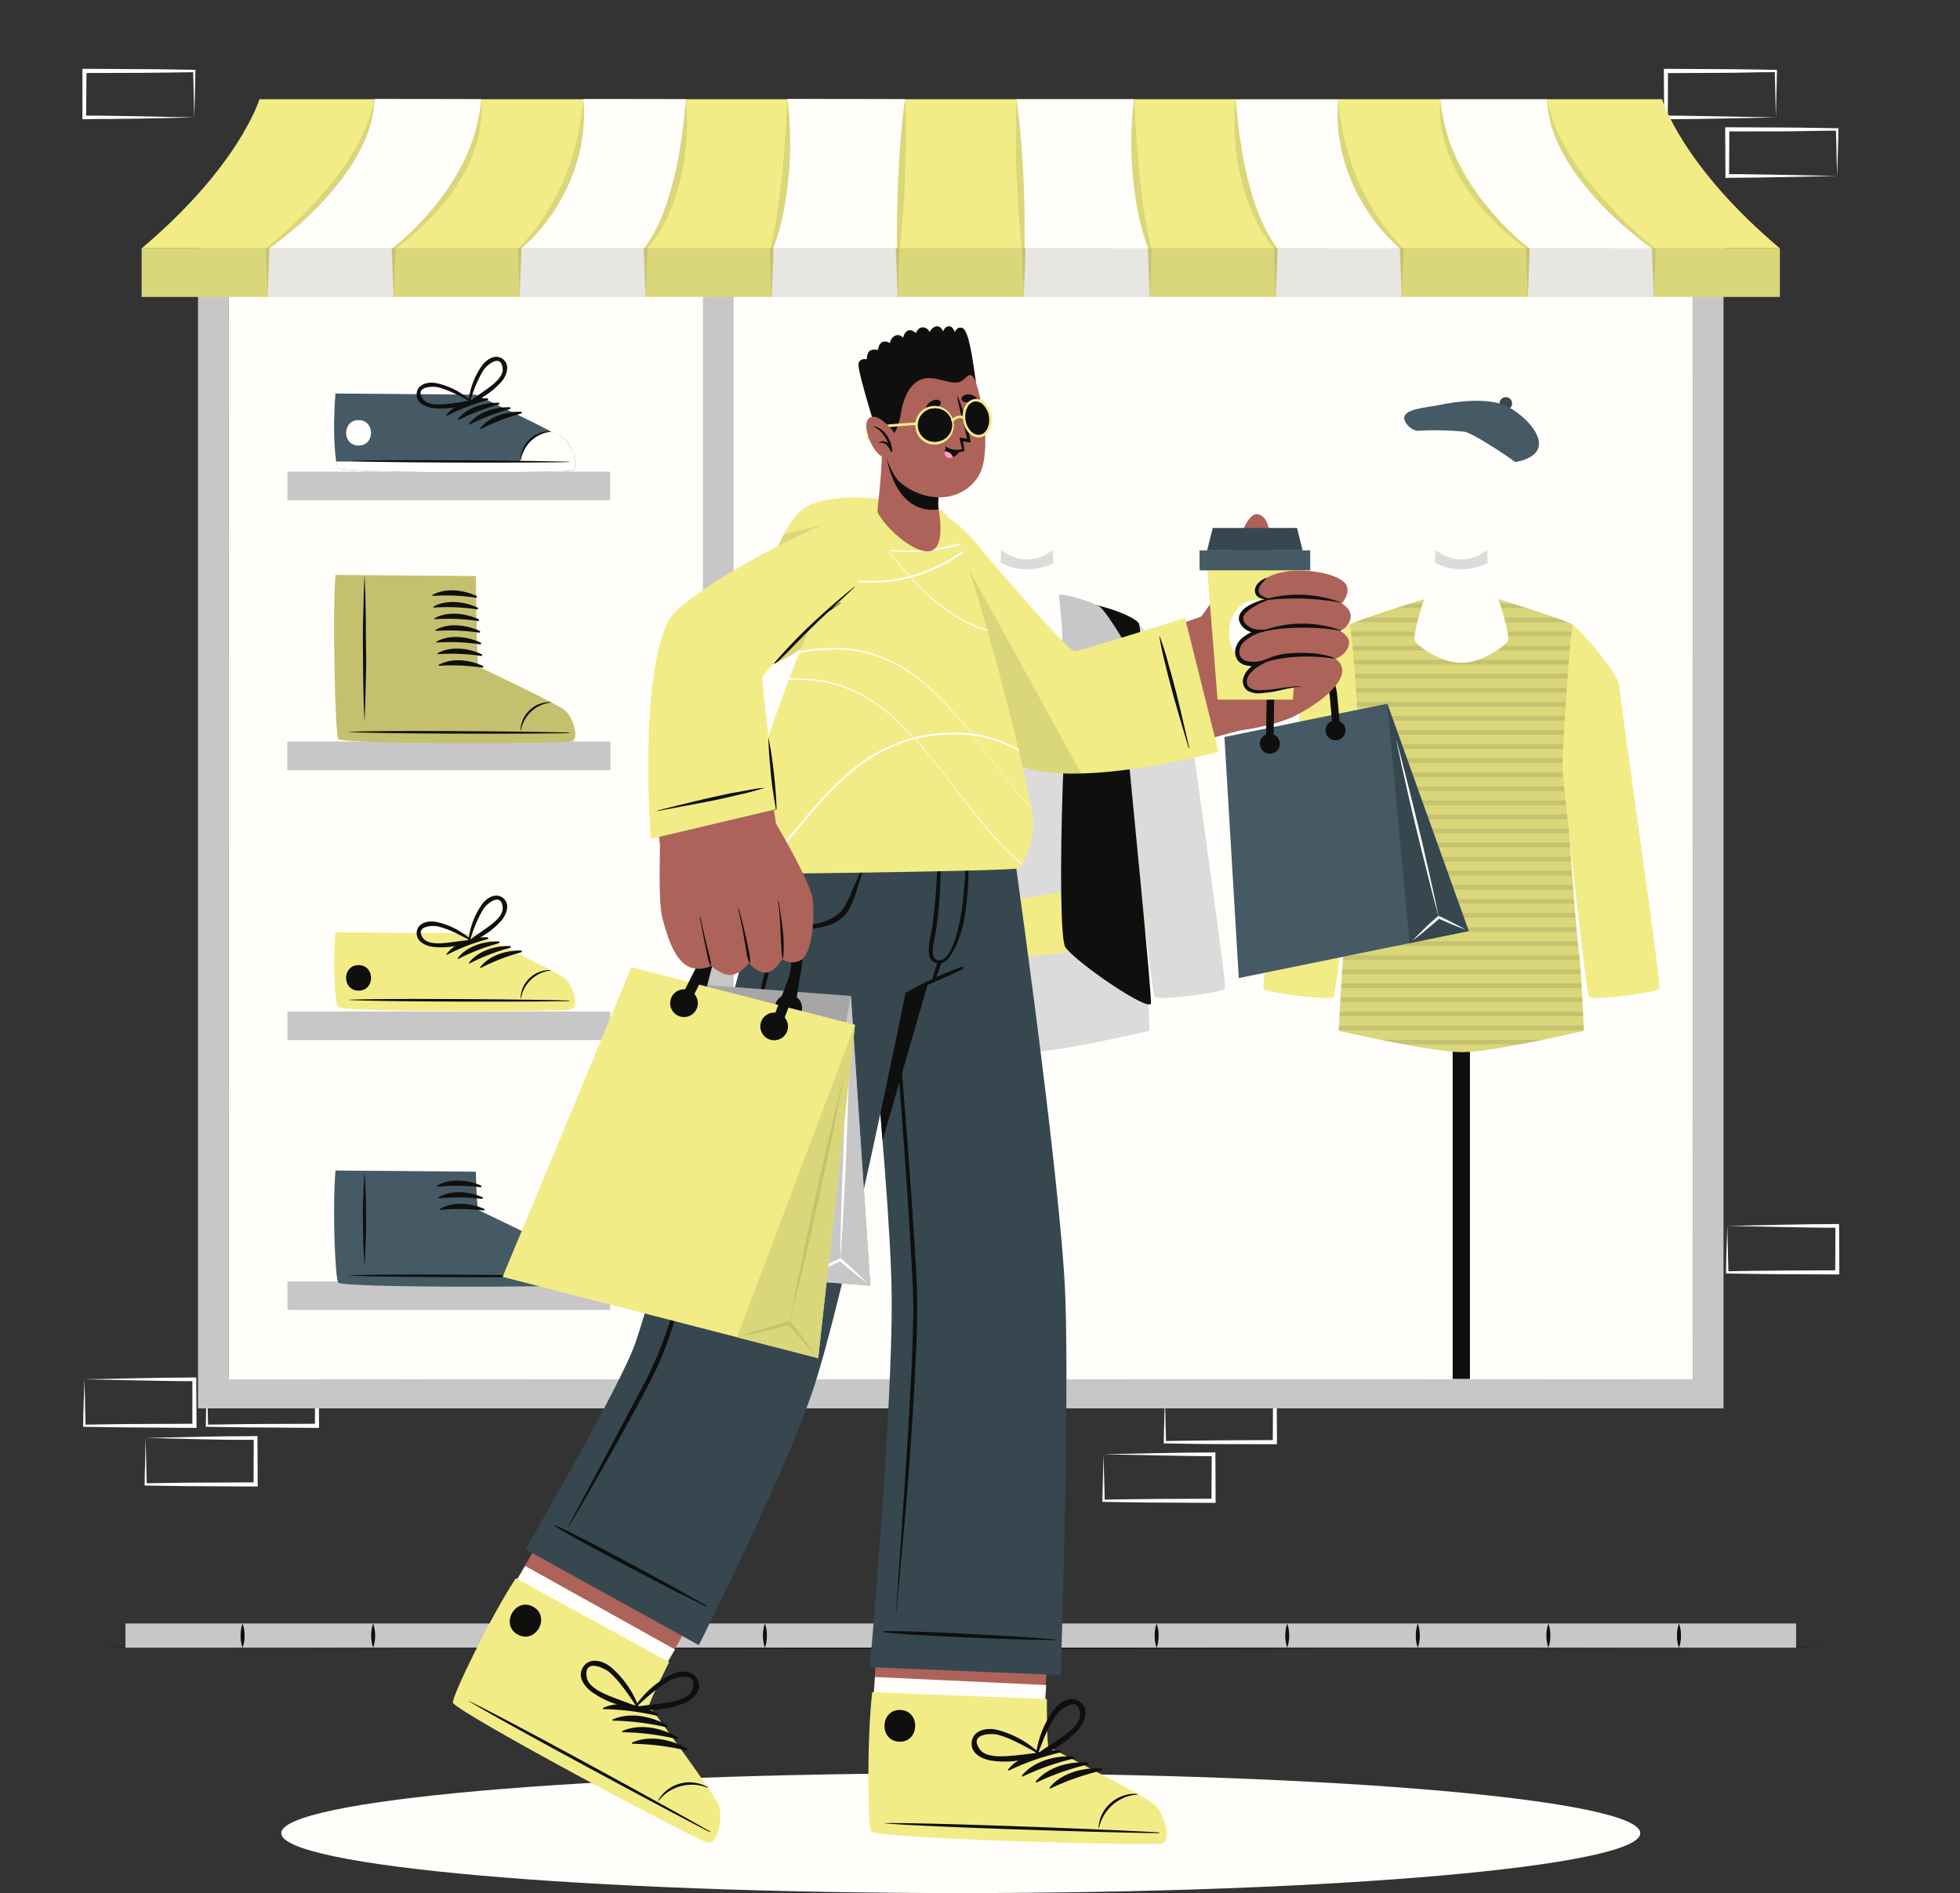 <svg xmlns="http://www.w3.org/2000/svg" width="204" height="197" fill="none"><rect width="100%" height="100%" fill="#333333" stroke="none"/><path fill="#FFFEFB" d="m15.16 149.626 5.67-.116 2.88-.052c.963 0 1.932 0 2.896-.022h.19v.19l.026 4.837v.221h-.216l-5.71-.03c-1.911 0-3.817-.048-5.724-.07h-.12v-.116c0-.817.038-1.634.056-2.442l.051-2.4Zm0 0 .06 2.447c0 .804.047 1.599.056 2.39l-.117-.116c1.907-.022 3.813-.069 5.723-.069l5.724-.026-.217.211.022-4.837.195.195h-2.832l-2.844-.052-5.77-.143Zm6.384-6.099 5.671-.116 2.879-.052c.964 0 1.932 0 2.896-.022h.19v.195l.026 4.832v.221H33l-5.732-.043c-1.906 0-3.817-.048-5.723-.07h-.121v-.116c0-.817.034-1.634.056-2.443l.065-2.386Zm0 0 .06 2.447c0 .804.048 1.599.056 2.39l-.116-.116c1.906-.022 3.817-.07 5.723-.07l5.732-.025-.217.211v-4.832l.195.19c-.942 0-1.885 0-2.831-.022l-2.845-.052-5.757-.121Zm-12.752 0 5.671-.116 2.88-.052c.963 0 1.927 0 2.895-.022h.19v.195l.026 4.832v.221h-.216l-5.74-.043c-1.91 0-3.817-.048-5.723-.07h-.121v-.116c0-.817.039-1.634.056-2.443l.082-2.386Zm0 0 .06 2.447c0 .804.048 1.599.057 2.39l-.117-.116c1.906-.022 3.813-.07 5.723-.07l5.723-.025-.216.211v-4.832l.195.19c-.947 0-1.885 0-2.832-.022l-2.844-.052-5.749-.121ZM184.838 12.216l-5.671.12-2.879.048c-.964.022-1.932 0-2.896.026h-.19v-.194l-.026-4.837v-.216h.216l5.71.03c1.911 0 3.817.052 5.723.073h.121v.117c0 .821-.038 1.638-.056 2.442l-.052 2.39Zm0 0-.06-2.43c0-.808-.048-1.603-.056-2.394l.116.116c-1.906 0-3.812.07-5.723.074l-5.723.026.216-.216-.021 4.837-.195-.195c.942 0 1.885 0 2.831.026l2.845.048 5.77.108Zm6.367 6.099-5.653.117-2.879.047c-.964.022-1.928 0-2.896.026h-.191v-.194l-.026-4.837v-.23h.217l5.723.026c1.91 0 3.817.052 5.723.074h.121v.117c0 .82-.039 1.638-.056 2.442l-.083 2.412Zm0 0-.06-2.442c0-.809-.048-1.604-.056-2.395l.116.117c-1.906 0-3.812.069-5.723.073l-5.705.009.216-.216-.026 4.854-.195-.195c.947 0 1.885 0 2.832.026l2.844.048 5.757.12ZM20.221 12.22l-5.675.121-2.88.039c-.963 0-1.927 0-2.891.026H8.58V7.158h.212l5.706.035c1.906 0 3.813.047 5.723.07h.117v.116c0 .821-.04 1.638-.056 2.446l-.06 2.395Zm0 0-.065-2.434c0-.804-.047-1.603-.056-2.394l.121.12c-1.91.022-3.817.066-5.723.07l-5.706.017.212-.216-.039 4.837-.173-.19c.942 0 1.88 0 2.827.022l2.844.047 5.758.121Zm94.639 139.11 5.675-.121 2.879-.048c.96-.022 1.928 0 2.892-.026h.195v.195l.021 4.837v.216h-.216l-5.723-.026c-1.906 0-3.817-.052-5.723-.074h-.117v-.116c0-.822.035-1.639.056-2.443l.061-2.394Zm0 0 .06 2.442c.022.808.052 1.604.057 2.395l-.117-.117c1.906-.022 3.817-.069 5.723-.074l5.723-.025-.216.216.026-4.837.19.194c-.942 0-1.885 0-2.827-.026l-2.844-.047-5.775-.121Zm64.917-23.766 5.675-.121 2.879-.048c.964-.021 1.928 0 2.892-.026h.194v.195l.022 4.837v.216h-.233l-5.724-.026c-1.906 0-3.812-.052-5.723-.073h-.116v-.117c0-.821.038-1.638.056-2.442l.078-2.395Zm0 0 .064 2.442c0 .808.048 1.604.057 2.395l-.121-.117c1.91-.026 3.816-.069 5.723-.073l5.723-.026-.212.216.022-4.837.19.19c-.943 0-1.881 0-2.827-.022l-2.844-.047-5.775-.121Zm-58.533 17.666 5.676-.121 2.879-.047c.959-.022 1.928 0 2.892-.026h.194v.194l.022 4.837v.217h-.221l-5.718-.013c-1.907 0-3.813-.052-5.724-.074h-.116v-.117c0-.821.039-1.638.056-2.442l.06-2.408Zm0 0 .061 2.443c0 .808.052 1.603.06 2.394l-.121-.116c1.911-.022 3.817-.069 5.724-.074l5.723-.026-.217.216.026-4.837.191.195c-.943 0-1.881 0-2.827-.026l-2.845-.048-5.775-.121Zm-21.245 51.759c39.061 0 70.726-2.79 70.726-6.233 0-3.442-31.665-6.233-70.726-6.233s-70.726 2.791-70.726 6.233c0 3.443 31.665 6.233 70.726 6.233Z"/><path fill="#C7C7C7" d="M20.61 23.035v123.518h158.778V23.035H20.61Zm155.58 120.497H23.809V26.057h152.38v117.475Z"/><path fill="#FFFEFB" d="M176.189 26.057H23.809v117.475h152.38V26.057Z"/><path fill="#FFFEFB" d="M89.192 26.057 23.81 87.783V68.32l44.765-42.262h20.618Zm86.997 42.513v19.469l-58.766 55.493H96.804L176.19 68.57Zm0-39.704v9.735L65.051 143.532H54.737L176.189 28.866Zm0 99.943v9.735l-5.282 4.988h-10.31l15.592-14.723ZM41.648 26.057l-17.84 16.85v-9.744l7.53-7.106h10.31Zm77.068 0L23.809 115.66v-2.425l92.326-87.178h2.581Zm49.844 0L44.134 143.532h-2.572L165.979 26.057h2.581Zm7.629 90.744v2.429l-25.733 24.302h-2.58l28.313-26.731ZM57.34 26.057 23.808 57.72v-2.438l30.963-29.225h2.567Z" opacity=".2"/><path fill="#C7C7C7" d="M76.363 23.035h-3.199v123.518h3.199V23.035Z"/><path fill="#F1EC86" d="M185.258 25.845H14.74c10.206-8.602 12.263-15.518 12.263-15.518h145.983s2.057 6.916 12.272 15.518Z"/><path fill="#FFFEFB" d="M50.099 10.326a19.989 19.989 0 0 1-.865 4.085c-.203.67-.514 1.332-.778 1.993-.142.333-.337.657-.501.986a9.132 9.132 0 0 1-.545.977 25.604 25.604 0 0 1-2.788 3.816 42.906 42.906 0 0 1-1.729 1.846 24.121 24.121 0 0 1-2.019 1.772l-.026.026H28.032a29.044 29.044 0 0 0 2.222-1.729c.7-.592 1.413-1.201 2.044-1.824a30.85 30.85 0 0 0 3.39-3.817 19.3 19.3 0 0 0 2.342-3.994 11.9 11.9 0 0 0 .951-4.162l11.118.025Zm21.301.001c-.086.657-.142 1.348-.203 1.997l-.242 1.958c-.229 1.296-.385 2.593-.726 3.89-.151.648-.337 1.297-.51 1.94a18.314 18.314 0 0 1-.653 1.925 15.763 15.763 0 0 1-2.001 3.773v.03H54.257c.639-.54 1.234-1.13 1.781-1.763A17.675 17.675 0 0 0 57.49 22.2a20.24 20.24 0 0 0 2.058-3.89c.247-.648.46-1.307.64-1.976.086-.333.19-.661.25-.994l.165-.999c.06-.33.099-.663.116-.998l.07-.999c0-.665 0-1.374-.061-2.036l10.672.018Zm22.785 0c-.117.722-.182 1.482-.277 2.204l-.194 2.161c-.117 1.44-.169 2.884-.264 4.323-.03 1.444-.104 2.887-.104 4.323v2.502H80.478c.24-.625.445-1.262.614-1.91.19-.635.344-1.28.462-1.932.255-1.286.437-2.585.545-3.89.116-1.294.161-2.593.134-3.891 0-.649-.039-1.297-.078-1.94a28.164 28.164 0 0 0-.194-1.98l12.224.03Zm12.449 15.518v-2.503c0-1.44-.073-2.883-.104-4.323-.03-1.44-.147-2.883-.263-4.322l-.195-2.162c-.095-.722-.16-1.482-.277-2.204h12.225c-.087.648-.139 1.336-.195 1.98a26.79 26.79 0 0 0-.078 1.94 35.326 35.326 0 0 0 .134 3.89c.108 1.307.29 2.606.545 3.891.118.652.273 1.297.463 1.932.168.648.373 1.286.613 1.91l-12.868-.03Zm26.303 0a16.047 16.047 0 0 1-1.993-3.774 30.24 30.24 0 0 1-.653-1.923 29.842 29.842 0 0 1-.51-1.941c-.341-1.297-.497-2.594-.726-3.89l-.242-1.959c-.06-.648-.117-1.34-.203-1.997h10.672c-.038.662-.069 1.37-.06 2.036l.069.999c.017.335.056.668.117.998l.164.999c.061.333.164.661.251.994.179.669.393 1.328.64 1.975a20.226 20.226 0 0 0 2.057 3.89c.442.658.927 1.285 1.452 1.877a16.092 16.092 0 0 0 1.781 1.763l-12.816-.047Zm26.229 0-.025-.026a30.02 30.02 0 0 1-2.019-1.773c-.631-.605-1.18-1.223-1.729-1.845a25.557 25.557 0 0 1-2.788-3.817 9.117 9.117 0 0 1-.545-.977c-.164-.329-.359-.653-.501-.986-.264-.661-.575-1.322-.778-1.992a20.003 20.003 0 0 1-.865-4.085h11.118c.063 1.433.385 2.844.951 4.163a19.283 19.283 0 0 0 2.343 3.993 30.816 30.816 0 0 0 3.371 3.822 30.299 30.299 0 0 0 2.045 1.824c.726.596 1.418 1.163 2.222 1.729l-12.8-.03Z"/><path fill="#F1EC86" d="M185.253 25.845H14.744v5.053h170.509v-5.053Z"/><path fill="#FFFEFB" d="M40.965 30.893H27.85l.195-5.048h12.726l.194 5.049Zm26.234 0H54.084l.195-5.048h12.725l.195 5.049Zm26.234 0H80.318l.195-5.048h12.725l.195 5.049Zm26.234 0h-13.12l.199-5.048h12.726l.195 5.049Zm26.035-5.048h-12.726l-.195 5.049H145.9l-.198-5.05Zm.039 4.275h.021v.043l-.021-.043Z"/><path fill="#F1EC86" d="M145.762 30.102v.044l-.022-.026.022-.018Z"/><path fill="#FFFEFB" d="M171.935 25.845h-12.717l-.194 5.049h13.115l-.204-5.05Zm.031 4.275H172l.022.047a.055.055 0 0 1-.022-.021l-.034-.026Z"/><path fill="#F1EC86" d="m172.001 30.102.022.049a.05.05 0 0 1-.022-.022l-.035-.027h.035Z"/><path fill="#0F0F0E" d="M38.981 10.326a11.899 11.899 0 0 1-.95 4.163 19.3 19.3 0 0 1-2.344 3.994 30.847 30.847 0 0 1-3.389 3.839 25.784 25.784 0 0 1-2.044 1.824c-.748.596-1.418 1.162-2.222 1.729h-.056l.021-.04h-.28l.025-.025a46.112 46.112 0 0 0 3.994-3.635 40.717 40.717 0 0 0 3.303-3.796 25.448 25.448 0 0 0 2.49-3.938l.475-1.002c.152-.333.242-.679.385-1.016.24-.686.437-1.386.592-2.097Zm10.75 4.12a15.076 15.076 0 0 1-1.672 4.011 20.912 20.912 0 0 1-2.88 3.865 24.858 24.858 0 0 1-4.037 3.536v-.026h-.29l.027-.026a30.166 30.166 0 0 0 2.018-1.773c.632-.605 1.18-1.223 1.73-1.845a25.599 25.599 0 0 0 2.787-3.817 9.14 9.14 0 0 0 .545-.977c.164-.329.359-.653.502-.986.263-.661.575-1.322.778-1.992.43-1.328.72-2.697.864-4.085.1 1.383-.026 2.772-.372 4.115Zm44.54.251c0 1.443-.073 2.883-.103 4.322-.03 1.44-.147 2.883-.273 4.323-.069.83-.142 1.664-.233 2.494h-.298c0-.834-.022-1.669 0-2.503 0-1.44.073-2.883.103-4.322.096-1.44.147-2.884.264-4.323l.195-2.161c.095-.722.16-1.483.276-2.205.048.722.048 1.487.078 2.209l-.009 2.165Zm12.38 8.645v2.503h-.298a95.499 95.499 0 0 1-.233-2.494c-.126-1.444-.178-2.884-.273-4.323-.095-1.44-.095-2.883-.103-4.323v-2.16c.03-.723.03-1.488.077-2.21.117.722.182 1.483.277 2.205l.194 2.161c.117 1.44.169 2.883.264 4.323.095 1.439.095 2.866.095 4.318Zm-24.552-5.213a34.778 34.778 0 0 1-.545 3.89 17.959 17.959 0 0 1-.462 1.932 17.82 17.82 0 0 1-.614 1.911h-.307c.346-1.297.54-2.563.757-3.851.216-1.289.328-2.594.484-3.865.155-1.27.203-2.593.315-3.864l.234-3.92c.086.647.138 1.335.194 1.979.056.644.07 1.297.078 1.94a35.26 35.26 0 0 1-.134 3.848Zm-10.59-5.801c0 .657-.026 1.297-.048 1.967a24.86 24.86 0 0 1-.545 3.92 20.384 20.384 0 0 1-1.245 3.89 14.98 14.98 0 0 1-.972 1.911 10.377 10.377 0 0 1-1.336 1.833h-.294v-.03a15.76 15.76 0 0 0 2.002-3.774 29.079 29.079 0 0 0 1.163-3.864c.341-1.297.497-2.594.726-3.89l.242-1.959c.06-.648.116-1.34.203-1.997.065.649.065 1.34.104 1.993Zm-10.72.052-.07.998a7.77 7.77 0 0 1-.116.999l-.165.998c-.06.333-.164.662-.25.994-.18.67-.393 1.329-.64 1.976a20.24 20.24 0 0 1-2.058 3.89 17.661 17.661 0 0 1-1.452 1.876 15.99 15.99 0 0 1-1.78 1.764h-.023v-.035h-.29a20.12 20.12 0 0 0 2.932-3.695 25.759 25.759 0 0 0 1.98-3.848 27.238 27.238 0 0 0 1.227-3.925c.186-.656.233-1.318.372-1.98.138-.66.151-1.37.26-2.03.051.626.081 1.335.073 2.018Zm111.492 13.465H172l.022.039h-.056a29.015 29.015 0 0 1-2.222-1.73c-.7-.592-1.414-1.201-2.045-1.824a30.916 30.916 0 0 1-3.389-3.816 19.278 19.278 0 0 1-2.342-3.994 11.877 11.877 0 0 1-.951-4.163c.155.707.353 1.404.592 2.088.142.337.233.683.385 1.015l.475 1.003a25.439 25.439 0 0 0 2.49 3.938 40.638 40.638 0 0 0 3.302 3.795 46.129 46.129 0 0 0 3.994 3.636l.026.026v-.013Zm-13.115 0h-.289v.026a24.832 24.832 0 0 1-4.059-3.55 20.876 20.876 0 0 1-2.879-3.85 15.092 15.092 0 0 1-1.673-4.012 12.79 12.79 0 0 1-.367-4.12 19.98 19.98 0 0 0 .864 4.085c.203.67.515 1.332.778 1.993.143.333.338.657.502.986.161.336.343.662.544.977a25.567 25.567 0 0 0 2.789 3.816 41.83 41.83 0 0 0 1.729 1.846 24.079 24.079 0 0 0 2.018 1.772l.026.026.017.005Zm-39.339-.018h-.307a17.553 17.553 0 0 1-.614-1.91c-.19-.635-.344-1.28-.463-1.933a34.916 34.916 0 0 1-.544-3.89 35.082 35.082 0 0 1-.134-3.89c0-.649.039-1.297.078-1.941.038-.644.108-1.331.194-1.98l.233 3.92c.113 1.298.165 2.594.316 3.865.151 1.271.264 2.594.484 3.865.221 1.27.411 2.62.757 3.894Zm13.11.018h-.294a10.374 10.374 0 0 1-1.336-1.833 15.013 15.013 0 0 1-.972-1.91 20.423 20.423 0 0 1-1.245-3.891 24.87 24.87 0 0 1-.562-3.916c0-.658-.048-1.297-.048-1.967 0-.67.057-1.345.108-2.002.087.657.143 1.35.204 1.997l.242 1.959c.229 1.296.384 2.593.726 3.89.151.648.337 1.297.51 1.94.173.645.406 1.298.653 1.924a16.043 16.043 0 0 0 1.992 3.774l.022.035Zm13.115 0h-.29v.034h-.022a16.015 16.015 0 0 1-1.78-1.764 17.69 17.69 0 0 1-1.453-1.875 20.23 20.23 0 0 1-2.057-3.89 20.123 20.123 0 0 1-.64-1.976c-.087-.333-.19-.662-.251-.994l-.164-.999c-.061-.33-.1-.664-.117-.998l-.069-1.003c0-.666.022-1.375.061-2.036.108.661.146 1.37.259 2.031.112.662.186 1.323.372 1.98.309 1.337.72 2.65 1.227 3.925a25.741 25.741 0 0 0 1.98 3.847 20.117 20.117 0 0 0 2.931 3.696l.013.021Z" opacity=".1"/><path fill="#0F0F0E" d="m145.78 30.164-.022-.027h.022v.027Zm13.097-.062.031.049a.22.22 0 0 0-.031-.031v-.018Zm13.146.066a.05.05 0 0 1-.022-.022l-.035-.026h.035l.022.048ZM28.045 25.845l-.195 5.049-.194-5.05h.389Zm13.115 0-.195 5.048-.194-5.048h.389Zm13.119 0-.195 5.048-.194-5.048h.389Zm13.114 0-.194 5.048-.195-5.048h.39Zm13.12 0-.195 5.048-.199-5.048h.394Zm13.114 0-.194 5.048-.195-5.048h.39Zm13.119 0-.198 5.048-.195-5.048h.393Zm13.115 0-.194 5.048-.195-5.048h.389Zm13.115 0-.195 5.048-.194-5.048h.389Zm13.119 0-.195 5.048-.198-5.048h.393Zm13.115 0-.195 5.048-.194-5.048h.389Zm13.119 0-.199 5.048-.195-5.048h.394Z" opacity=".1"/><path fill="#0F0F0E" d="M185.253 25.845H14.744v5.053h170.509v-5.053Z" opacity=".1"/><path fill="#C7C7C7" d="M63.512 49.083H29.917v2.965h33.595v-2.965Zm0 28.088H29.917v2.965h33.595v-2.965Zm0 28.084H29.917v2.965h33.595v-2.965Zm0 28.088H29.917v2.965h33.595v-2.965Z"/><path fill="#C7C7C7" d="M63.512 77.175H29.917v2.966h33.595v-2.966Z"/><path fill="#455A64" d="M59.53 48.953c-.795.26-23.454.324-24.314-.225-.328-.211-.635-3.933-.298-7.78l14.606.12s8.364 3.943 9.242 4.652c.877.709 1.556 2.97.765 3.233Z"/><path fill="#FFFEFB" d="M59.864 48.452a.553.553 0 0 1-.333.501c-.791.26-23.455.325-24.32-.229-.077-.047-.15-.298-.215-.7h19.157a3.93 3.93 0 0 1 1.068-2.235 3.428 3.428 0 0 1 2.123-.903c.49.241.963.514 1.417.817a3.89 3.89 0 0 1 1.111 2.32 1.76 1.76 0 0 1-.008.429Z"/><path fill="#0F0F0E" d="M59.21 48.045c-3.794-.12-19.122-.25-22.883-.077-.03 0-.03 0 0 0 3.76.203 19.089.203 22.884.116.082.022.082-.039 0-.039Zm-1.897-3.164a3.024 3.024 0 0 0-2.27.912 2.965 2.965 0 0 0-.864 2.02s.043.025.048 0a3.528 3.528 0 0 1 3.095-2.884c.021-.004.021-.048-.009-.048Zm-6.592-3.436c-1.521-.03-3.285.493-4.24 1.729-.035.047.03.1.078.078a20.957 20.957 0 0 1 4.188-1.621.095.095 0 0 0 .066-.104.096.096 0 0 0-.092-.082Zm1.163.467c-1.522-.03-3.29.492-4.24 1.729-.04.047.03.1.077.073a21.27 21.27 0 0 1 4.185-1.616.095.095 0 0 0 .038-.16.095.095 0 0 0-.06-.026Zm1.167.467c-1.517-.035-3.285.492-4.24 1.729-.035.047.034.1.077.073a21.211 21.211 0 0 1 4.189-1.616.095.095 0 0 0-.026-.186Zm1.171.462c-1.521-.03-3.285.493-4.24 1.73-.035.047.03.099.078.077a20.679 20.679 0 0 1 4.188-1.617.1.1 0 0 0-.026-.19Z"/><path fill="#FFFEFB" d="M37.321 43.714c-1.729 0-1.729 2.646 0 2.65 1.73.004 1.73-2.641 0-2.65Z"/><path fill="#0F0F0E" d="M52.386 37.403c-.766-.644-1.73-.03-2.218.631a8 8 0 0 0-1.297 3.026c-.034.151-.06.303-.082.432v.195a.1.1 0 0 1 0 .052v.151a.047.047 0 0 0 .052.048.19.19 0 0 0 .212.148.146.146 0 0 0 .056-.023c.298-.203.614-.406.93-.61l.168-.108a8.3 8.3 0 0 0 2.075-1.729c.45-.6.825-1.608.104-2.213Zm-1.89 3.216-.765.532c-.22.151-.432.311-.657.471l-.078.056a.537.537 0 0 1-.077.06.692.692 0 0 1 .03-.086c.07-.199.143-.397.212-.592.175-.531.385-1.051.627-1.556a8.33 8.33 0 0 1 .557-1.02c.333-.502 1.837-1.764 1.976-.108.082.907-1.198 1.79-1.825 2.243Z"/><path fill="#0F0F0E" d="M49.083 41.82a.039.039 0 0 0 .01-.047.039.039 0 0 0-.01-.013l-.095-.082s0-.026-.035-.03a1.583 1.583 0 0 0-.16-.138 6.102 6.102 0 0 0-.622-.463 7.755 7.755 0 0 0-2.75-1.176c-.795-.164-1.927.044-2.053 1.038a.785.785 0 0 0 0 .1c-.047.864.865 1.326 1.613 1.443a7.545 7.545 0 0 0 2.351-.073c.55-.087 1.098-.19 1.63-.273a.186.186 0 0 0 .121-.285Zm-2.161.17c-.77.09-2.313.31-2.875-.433a1.24 1.24 0 0 1-.28-.566c-.117-.77 1.296-.813 1.802-.696.377.098.747.222 1.106.372.268.108.532.225.791.354.433.208.865.432 1.297.662a.38.38 0 0 1 .082.043h-.095a1.95 1.95 0 0 0-.216.021c-.527.091-1.06.178-1.595.242h-.017Z"/><path fill="#F1EC86" d="M59.53 105.017c-.795.26-23.454.329-24.314-.224-.328-.208-.635-3.93-.298-7.781l14.606.12s8.364 3.943 9.242 4.648c.877.704 1.556 2.978.765 3.237Z"/><path fill="#0F0F0E" d="M59.21 104.11c-3.794-.121-19.118-.247-22.883-.078-.03 0-.03.021 0 .026 3.76.199 19.089.203 22.884.116.082-.004.082-.06 0-.064Zm-1.897-3.165a3.063 3.063 0 0 0-2.27.913 2.96 2.96 0 0 0-.864 2.023c0 .021.04.021.043 0a3.528 3.528 0 0 1 3.096-2.888c.026 0 .026-.043-.005-.048Zm-6.592-3.41c-1.521-.035-3.285.493-4.24 1.729-.035.047.034.1.078.073a21.202 21.202 0 0 1 4.188-1.616.096.096 0 0 0 .066-.104.095.095 0 0 0-.092-.082Z"/><path fill="#0F0F0E" d="M51.884 97.967c-1.522-.034-3.29.489-4.24 1.73-.04.047.03.099.077.077a21.263 21.263 0 0 1 4.22-1.628.097.097 0 0 0 .046-.057.095.095 0 0 0-.103-.122Zm1.167.475c-1.517-.03-3.285.493-4.236 1.73-.039.047.03.099.074.077a20.705 20.705 0 0 1 4.188-1.616.096.096 0 1 0-.026-.19Zm1.172.468c-1.522-.03-3.286.492-4.24 1.728-.035.048.034.1.077.078a20.94 20.94 0 0 1 4.188-1.62.095.095 0 0 0-.025-.187Zm-16.902 1.521c-1.729 0-1.729 2.645 0 2.654 1.73.009 1.73-2.645 0-2.654Zm15.064-6.964c-.765-.644-1.729-.026-2.217.631a8.053 8.053 0 0 0-1.297 3.026c-.034.15-.06.302-.078.454l-.026.19v.212a.04.04 0 0 0 .033.04.034.034 0 0 0 .02-.001.19.19 0 0 0 .211.148.147.147 0 0 0 .056-.023c.303-.203.614-.406.93-.61l.164-.099a8.17 8.17 0 0 0 2.08-1.729c.47-.626.846-1.63.124-2.239Zm-1.889 3.203-.765.536-.644.463a.747.747 0 0 0-.086.07l-.082.06.03-.091c.07-.199.143-.39.207-.588.182-.532.392-1.053.632-1.56.163-.352.35-.693.557-1.02.337-.498 1.837-1.756 1.976-.1.082.908-1.198 1.798-1.825 2.23Z"/><path fill="#0F0F0E" d="M49.087 97.894a.052.052 0 0 0 0-.07.432.432 0 0 0-.09-.073.108.108 0 0 0-.04-.039.861.861 0 0 0-.155-.134 5.326 5.326 0 0 0-.618-.458 7.89 7.89 0 0 0-2.754-1.184c-.8-.16-1.932.047-2.057 1.037a.854.854 0 0 0 0 .104c-.043.864.864 1.322 1.612 1.443a7.6 7.6 0 0 0 2.36-.077c.545-.087 1.09-.19 1.621-.273a.186.186 0 0 0 .121-.276Zm-2.161.16c-.77.095-2.313.31-2.875-.411a1.25 1.25 0 0 1-.246-.54c-.117-.774 1.297-.813 1.803-.696.376.097.746.218 1.106.363.277.108.54.229.804.363.432.207.865.432 1.297.653l.082.043h-.086a1.99 1.99 0 0 0-.225.021c-.575.052-1.111.139-1.647.204h-.013Z"/><path fill="#455A64" d="M59.53 133.698c-.795.259-23.454.328-24.314-.225-.328-.208-.635-7.781-.298-11.671l14.606.121s.1 3.912.277 3.998c1.456.688 8.182 3.891 8.965 4.517.873.718 1.556 3 .765 3.26Z"/><path fill="#0F0F0E" d="M59.21 132.79c-3.794-.121-19.118-.247-22.883-.078-.03 0-.03.022 0 .022 3.76.203 19.089.207 22.884.116.082 0 .082-.056 0-.06Zm-1.897-3.164a3.05 3.05 0 0 0-2.278.912 2.942 2.942 0 0 0-.864 2.019c0 .025.039.025.043 0a3.524 3.524 0 0 1 3.095-2.884.022.022 0 0 0 .012-.008.027.027 0 0 0 .006-.014c0-.005 0-.01-.003-.015a.026.026 0 0 0-.01-.01Zm-7.257-6.268c-1.4-.596-3.234-.769-4.578.026-.052.03 0 .104.043.099a21.033 21.033 0 0 1 4.487.057.096.096 0 0 0 .048-.182Zm.147 1.21c-1.397-.596-3.234-.769-4.578.026-.052.03 0 .104.043.1a20.711 20.711 0 0 1 4.487.056.095.095 0 0 0 .048-.182Zm.147 1.206c-1.397-.592-3.23-.765-4.578.026-.052.031 0 .104.043.1 1.495-.14 3-.12 4.491.06a.078.078 0 0 0 .037.001.089.089 0 0 0 .035-.013.088.088 0 0 0 .027-.025.097.097 0 0 0 .017-.071.094.094 0 0 0-.039-.062.088.088 0 0 0-.034-.016Zm-12.41-3.778c.064.809.099 1.613.125 2.417.026.804.03 1.612.034 2.416.005.804 0 1.612-.034 2.416-.035.804-.056 1.613-.126 2.417a45.476 45.476 0 0 1-.125-2.417 89.702 89.702 0 0 1-.039-2.416c-.004-.804 0-1.612.04-2.416.038-.804.055-1.608.124-2.417Z"/><path fill="#F1EC86" d="M59.53 77.137c-.795.259-23.454.324-24.314-.225-.328-.208-.635-13.227-.298-17.087l14.606.12s.1 9.342.277 9.424c1.456.692 8.182 3.89 8.965 4.521.873.705 1.556 2.987.765 3.247Z"/><path fill="#0F0F0E" d="M59.53 77.137c-.795.259-23.454.324-24.314-.225-.328-.208-.635-13.227-.298-17.087l14.606.12s.1 9.342.277 9.424c1.456.692 8.182 3.89 8.965 4.521.873.705 1.556 2.987.765 3.247Z" opacity=".2"/><path fill="#0F0F0E" d="M59.21 76.229c-3.794-.121-19.118-.247-22.883-.078-.03 0-.03.022 0 .022 3.76.203 19.089.207 22.884.116.082 0 .082-.06 0-.06Zm-1.897-3.164a3.026 3.026 0 0 0-2.27.912 2.944 2.944 0 0 0-.864 2.018c0 .022.04.026.043 0a3.528 3.528 0 0 1 3.096-2.883c.026-.004.026-.047-.005-.047Zm-7.292-6.199c-1.379-.635-3.207-.864-4.578-.108-.051.03 0 .104.04.1a20.792 20.792 0 0 1 4.486.19.095.095 0 0 0 .052-.182Zm.112 1.21c-1.379-.635-3.207-.864-4.577-.108-.052.03 0 .108.043.104 1.497-.098 3-.036 4.483.186a.095.095 0 0 0 .1-.135.095.095 0 0 0-.049-.047Zm-.216-2.425c-1.379-.635-3.207-.864-4.577-.108-.052.03 0 .104.043.104 1.496-.098 3-.036 4.482.186a.095.095 0 0 0 .101-.135.095.095 0 0 0-.049-.046Zm-.107-1.21c-1.38-.635-3.208-.864-4.579-.108-.051.03 0 .104.04.1a20.798 20.798 0 0 1 4.486.19.095.095 0 0 0 .107-.068.095.095 0 0 0-.055-.114Zm-.109-1.214c-1.379-.636-3.207-.865-4.578-.109-.051.03 0 .104.04.104a21.075 21.075 0 0 1 4.486.186.095.095 0 0 0 .107-.068.095.095 0 0 0-.055-.114Zm-.108-1.215c-1.383-.636-3.207-.865-4.578-.104-.051.026 0 .104.04.1a20.79 20.79 0 0 1 4.486.19.1.1 0 0 0 .099-.073.1.1 0 0 0-.047-.113Zm.653 7.279c-1.38-.635-3.208-.864-4.574-.108-.056.03 0 .104.04.1a21.273 21.273 0 0 1 4.482.19.095.095 0 0 0 .1-.135.095.095 0 0 0-.048-.047ZM37.94 59.846c.064 1.275.099 2.546.125 3.817.026 1.27 0 2.542.034 3.813.035 1.27 0 2.541-.034 3.812-.035 1.27-.056 2.542-.126 3.813a112.895 112.895 0 0 1-.125-3.813c-.026-1.27-.026-2.542-.039-3.812-.013-1.271 0-2.542.039-3.813.039-1.27.056-2.542.125-3.817Zm115.054 41.329h-1.798v42.314h1.798v-42.314Z"/><path fill="#FFFEFB" d="M164.297 104.386h-24.409a46.753 46.753 0 0 1 1.361-10.071c.865-3.458.186-7.193.212-9.246.026-2.054-1.759-11.61-2.075-12.51-.315-.899.964-6.544 1.094-7.12.13-.574 7.634-2.307 8.278-3.457.644-1.15.639-5.136.639-5.136h5.391s0 3.977.639 5.136c.64 1.158 8.153 2.887 8.278 3.458.126.57 1.418 6.224 1.098 7.12-.32.894-2.105 10.46-2.079 12.509.026 2.049-.644 5.77.212 9.246a46.753 46.753 0 0 1 1.361 10.071Z"/><path fill="#DBDBDB" d="M154.848 58.606a6.223 6.223 0 0 1-2.758.63 5.302 5.302 0 0 1-2.74-.7c.052-.942.052-1.694.052-1.694h5.386s0 .787.06 1.764Z"/><path fill="#FFFEFB" d="M157.675 49.446c0 4.474-2.07 8.758-5.58 8.758-3.51 0-5.585-4.284-5.585-8.758 0-3.704 2.987-6.592 5.585-6.592s5.58 2.888 5.58 6.592Z"/><path fill="#F1EC86" d="M163.256 82.734c-.264 1.172.864 14.952 1.072 16.219.207 1.266.536 8.308.536 8.308s-9.445 2.222-12.657 2.226c-3.212.004-12.873-2.226-12.873-2.226s.338-7.037.536-8.308c.199-1.271 1.332-15.047 1.064-16.219-.268-1.171-1.703-9.613-1.837-10.313-.134-.7 1.102-7.007 1.34-7.375.237-.367 7.806-2.706 7.806-2.706-.155.346-1.201 3.64-.998 4.323.099.346 2.477 2.295 4.85 2.295 2.373 0 4.755-1.95 4.858-2.295.199-.704-.864-3.998-1.007-4.322 0 0 7.582 2.338 7.811 2.705.229.368 1.47 6.679 1.336 7.375-.134.696-1.552 9.146-1.837 10.313Z"/><path fill="#0F0F0E" d="M163.256 82.734c-.264 1.172.864 14.952 1.072 16.219.207 1.266.536 8.308.536 8.308s-9.445 2.222-12.657 2.226c-3.212.004-12.873-2.226-12.873-2.226s.338-7.037.536-8.308c.199-1.271 1.332-15.047 1.064-16.219-.268-1.171-1.703-9.613-1.837-10.313-.134-.7 1.102-7.007 1.34-7.375.237-.367 7.806-2.706 7.806-2.706-.155.346-1.201 3.64-.998 4.323.099.346 2.477 2.295 4.85 2.295 2.373 0 4.755-1.95 4.858-2.295.199-.704-.864-3.998-1.007-4.322 0 0 7.582 2.338 7.811 2.705.229.368 1.47 6.679 1.336 7.375-.134.696-1.552 9.146-1.837 10.313Z" opacity=".1"/><path fill="#0F0F0E" d="M146.778 62.803h1.297c-.048.134-.1.298-.152.476h-2.636l1.491-.476Zm10.638 0h-1.297c.048.138.099.298.151.476h2.637l-1.491-.476Zm-16.387 1.94h6.484c.043-.16.082-.319.125-.475h-5.321c-.51.178-.96.342-1.288.476Zm20.852-.475h-5.33c.048.16.087.32.126.476h6.483c-.319-.134-.769-.298-1.279-.493v.017Zm-21.764 1.941h7.115c0-.144.021-.304.065-.48h-7.064l-.116.48Zm23.856-.48h-7.076c.03.178.056.338.069.48h7.107c-.039-.177-.078-.337-.1-.48Zm-24.051 1.466c-.034.155-.065.315-.099.48h8.55a7.398 7.398 0 0 1-.644-.48h-7.807Zm24.375 0h-7.819a6.75 6.75 0 0 1-.644.48h8.545c-.03-.165-.064-.325-.095-.48h.013Zm.286 1.465h-10.712a5.07 5.07 0 0 1-3.544 0h-10.703l-.091.476h25.127l-.077-.476Zm.259 1.465h-25.477c-.031.165-.057.325-.082.476h25.628c-.026-.151-.052-.298-.073-.476h.004Zm.22 1.462h-25.918c0 .185-.034.345-.043.48h25.992c-.009-.135-.026-.295-.044-.467l.013-.013Zm-25.84 1.465c.026.142.056.302.086.48h25.603c.03-.178.061-.337.087-.48h-25.776Zm.255 1.465c.03.151.056.311.082.476h25.097c.03-.165.056-.325.082-.476h-25.261Zm.255 1.466c.026.155.056.315.082.475h24.591c.031-.16.057-.32.087-.475h-24.76Zm.255 1.46c.026.16.056.32.082.48h24.077c.03-.16.056-.32.082-.48h-24.241Zm.255 1.466c.03.164.056.324.087.48h23.562c.026-.156.056-.316.082-.48h-23.731Zm.264 1.465c.026.165.056.325.082.476h23.044c.026-.151.056-.311.082-.476h-23.208Zm.263 1.466.091.475h22.499l.091-.475h-22.681Zm22.478 1.94v-.48h-22.279c.009.16.009.32 0 .48h22.279Zm.026.986h-22.305c0 .156 0 .316-.021.48h22.347c-.034-.169-.038-.329-.047-.48h.026Zm.069 1.465h-22.469c0 .156-.008.316-.026.48h22.478l.017-.48Zm.086 1.466h-22.637c0 .155-.022.315-.034.475h22.676c-.009-.147-.017-.32-.03-.475h.025Zm.096 1.465h-22.832c0 .16-.022.316-.035.476h22.884c0-.16-.03-.316-.043-.476h.026Zm.108 1.461h-23.04l-.039.48h23.083c-.009-.16-.022-.32-.03-.484l.026.004Zm.108 1.465h-23.26c0 .16-.026.32-.035.48h23.308l-.013-.48Zm.116 1.466h-23.493c0 .16-.021.32-.034.475h23.54a8.145 8.145 0 0 1-.038-.475h.025Zm.117 1.465h-23.727c0 .164-.025.32-.043.476h23.774c-.004-.156-.004-.316-.03-.476h.026Zm.13 1.461h-23.982c0 .169-.03.329-.043.48h24.042c-.013-.155-.03-.29-.043-.48h.026Zm.134 1.466h-24.254c0 .181-.035.341-.048.48h24.328c-.018-.139-.031-.299-.052-.459l.026-.021Zm.173 1.465h-24.596c0 .138-.026.298-.039.475h24.639c-.009-.19-.009-.337-.009-.475h.005Zm.116 1.465h-24.829c0 .152 0 .312-.034.476h24.872c-.013-.164-.022-.324-.034-.476h.025Zm.096 1.461h-25.02c0 .156-.021.316-.026.48h25.046c-.005-.164-.018-.324-.026-.48h.026Zm.086 1.466h-25.192l-.026.48h25.218v-.48Zm.082 1.465h-25.33c0 .164 0 .324-.022.476h25.374a2.386 2.386 0 0 1-.048-.476h.026Zm.074 1.465H139.36c0 .234-.021.398-.026.476h25.525c0-.078-.021-.242-.021-.476h.026Zm-21.181 1.462c.778.159 1.612.324 2.446.479h12.104c.821-.155 1.638-.32 2.407-.479h-16.957Z" opacity=".1"/><path fill="#F1EC86" d="M140.437 65.046c.35-.186 1.15 13.6 1.132 14.749-.017 1.15-2.451 23.48-2.753 23.93-.303.449-7.072-.432-7.323-.834-.25-.402 4.12-30.259 4.172-31.555.051-1.297 4.309-6.043 4.772-6.29Zm23.32 0c-.35-.186-1.15 13.6-1.132 14.749.017 1.15 2.45 23.48 2.753 23.93.303.449 7.076-.432 7.327-.834.251-.402-4.124-30.259-4.176-31.555-.052-1.297-4.305-6.043-4.772-6.29Z"/><path fill="#37474F" d="M157.381 41.981a.65.65 0 0 1-.78.64.653.653 0 1 1 .78-.64Z"/><path fill="#455A64" d="M157.692 48.08c-.289-.268-4.27-2.974-5.269-3.155a31.472 31.472 0 0 0-4.789-.104c-.631.07-1.729-.908-1.422-1.56.363-.761 2.403-.865 3.708-1.137 1.306-.273 5.049-.9 7.111.25 1.582.865 3.458 2.736 3.104 4.15-.337 1.301-2.443 1.556-2.443 1.556Z"/><path fill="#0F0F0E" d="M107.788 101.175h-1.798v42.314h1.798v-42.314Z"/><path fill="#FFFEFB" d="M119.092 104.386h-24.41a46.767 46.767 0 0 1 1.362-10.071c.864-3.458.186-7.193.216-9.246.03-2.054-1.76-11.61-2.08-12.51-.32-.899.969-6.544 1.094-7.12.126-.574 7.634-2.307 8.278-3.457.644-1.15.644-5.136.644-5.136h5.386s0 3.977.644 5.136c.644 1.158 8.148 2.887 8.278 3.458.13.57 1.418 6.224 1.093 7.12-.324.894-2.1 10.46-2.079 12.509.022 2.049-.639 5.77.216 9.246a46.94 46.94 0 0 1 1.358 10.071Z"/><path fill="#DBDBDB" d="M109.643 58.606c-.857.42-1.8.635-2.754.63a5.324 5.324 0 0 1-2.745-.7c.052-.942.052-1.694.052-1.694h5.39s0 .787.057 1.764Z"/><path fill="#FFFEFB" d="M112.47 49.446c0 4.474-2.071 8.758-5.577 8.758-3.505 0-5.597-4.284-5.597-8.758 0-3.704 2.987-6.592 5.589-6.592 2.602 0 5.585 2.888 5.585 6.592Z"/><path fill="#DBDBDB" d="M118.054 82.734c-.268 1.172.865 14.952 1.072 16.219.208 1.266.536 8.308.536 8.308s-9.445 2.222-12.661 2.226c-3.216.004-12.872-2.226-12.872-2.226s.337-7.037.536-8.308 1.331-15.047 1.067-16.219c-.263-1.171-1.703-9.613-1.837-10.313-.134-.7 1.103-7.007 1.336-7.375.234-.367 7.794-2.706 7.794-2.706-.156.346-1.206 3.64-.999 4.323.208.683 3.458 4.435 3.635 4.504.178.07.995 4.219 1.215 4.219.221 0 1.012-4.154 1.219-4.219.208-.065 3.432-3.808 3.635-4.504.204-.696-.864-3.998-1.002-4.322 0 0 7.577 2.338 7.806 2.705.229.368 1.47 6.679 1.34 7.375-.13.696-1.552 9.146-1.82 10.313Z"/><path fill="#F1EC86" d="M95.205 91.051c-.363.398-.968 6.795-.718 7.042.251.246 8.948 1.37 12.406 1.37s12.307-1.708 12.35-1.971c.043-.264-.402-6.484-.605-6.44-.203.042-10.323 2.338-11.961 2.368-1.638.03-11.165-2.71-11.472-2.369Z"/><path fill="#DBDBDB" d="M95.244 65.046c.35-.186 1.154 13.6 1.137 14.749-.017 1.15-2.455 23.48-2.754 23.93-.298.449-7.076-.432-7.326-.834-.251-.402 4.123-30.259 4.17-31.555.048-1.297 4.297-6.043 4.773-6.29Zm23.312 0c-.35-.186-1.154 13.6-1.137 14.749.017 1.15 2.455 23.48 2.753 23.93.299.449 7.076-.432 7.327-.834.251-.402-4.124-30.259-4.171-31.555-.048-1.297-4.31-6.043-4.772-6.29Zm-13.302 6.204-.041.15 3.321.918.041-.15-3.321-.918Z"/><path fill="#DBDBDB" d="m108.527 71.262-3.321.917.041.15 3.321-.917-.041-.15Z"/><path fill="#DBDBDB" d="m105.26 72.175-.041.15 3.32.917.042-.15-3.321-.917Z"/><path fill="#DBDBDB" d="m108.528 72.174-3.321.918.042.15 3.32-.918-.041-.15Z"/><path fill="#DBDBDB" d="m105.257 73.088-.041.15 3.32.918.042-.15-3.321-.918Z"/><path fill="#DBDBDB" d="m108.531 73.091-3.321.918.042.15 3.321-.918-.042-.15Z"/><path fill="#DBDBDB" d="m105.257 74.004-.042.15 3.321.919.041-.15-3.32-.919Z"/><path fill="#DBDBDB" d="m108.529 74.016-3.321.917.042.15 3.321-.918-.042-.15Z"/><path fill="#0F0F0E" d="M101.473 62.678c-.078-.216-4.755.825-6.138 2.066-.865.752.994 13.91.899 15.051-.095 1.141-2.33 23.537-2.24 24.591.091 1.055 7.915-4.322 8.914-5.835.998-1.513.194-31.378-1.435-35.873Zm10.841 0c.078-.216 4.755.825 6.138 2.066.865.752-.99 13.91-.899 15.051.091 1.141 2.33 23.537 2.239 24.591-.091 1.055-7.915-4.322-8.913-5.835-.999-1.513-.195-31.378 1.435-35.873Z"/><path fill="#C7C7C7" d="M105.679 71.167c-.337.07-3.994-3.026-4.375-3.026-.566 0-4.171 2.036-4.322 2.335-.152.298-.134 1.27-.338 1.171-.203-.1-.765-1.772-.899-2.503-.134-.73 2.905-5.541 3.57-6.008.666-.467 4.259-1.574 4.25-1.172-.009.402-.51 4.275-.277 5.04.234.766 2.391 4.163 2.391 4.163Zm2.429 0c.333.07 3.994-3.026 4.374-3.026.567 0 4.172 2.036 4.323 2.335.151.298.134 1.27.337 1.171.203-.1.765-1.772.899-2.503.134-.73-2.904-5.541-3.57-6.008-.666-.467-4.258-1.574-4.249-1.172.008.402.51 4.275.276 5.04-.233.766-2.39 4.163-2.39 4.163Z"/><path fill="#0F0F0E" d="m10.214 171.382 22.443-.103 22.447-.039 44.895-.069 44.894.069 22.447.039 22.443.103-22.443.108-22.447.039-44.894.069-44.895-.069-22.447-.039-22.443-.108Z"/><path fill="#C7C7C7" d="M186.943 168.936H13.058v2.52h173.885v-2.52Z"/><path fill="#0F0F0E" d="M25.248 168.936c.142.404.213.829.208 1.258.007.429-.063.857-.208 1.262a3.458 3.458 0 0 1-.207-1.262 3.556 3.556 0 0 1 .207-1.258Zm13.59 0a3.929 3.929 0 0 1 0 2.52 3.929 3.929 0 0 1 0-2.52Zm13.612 0c.145.403.215.829.208 1.258.01.428-.061.855-.208 1.258a3.929 3.929 0 0 1 0-2.52v.004Zm13.569 0a3.929 3.929 0 0 1 0 2.52 4.007 4.007 0 0 1 0-2.52Zm13.594 0c.144.403.212.83.204 1.258.01.429-.058.857-.204 1.262a3.929 3.929 0 0 1 0-2.52Zm13.591 0a3.929 3.929 0 0 1 0 2.52 3.456 3.456 0 0 1-.208-1.262 3.554 3.554 0 0 1 .208-1.258Zm13.59 0c.144.403.215.829.207 1.258.01.43-.06.858-.207 1.262a3.925 3.925 0 0 1 0-2.52Zm13.59 0a3.925 3.925 0 0 1 0 2.52 3.48 3.48 0 0 1-.203-1.262c-.009-.428.06-.855.203-1.258Zm13.595 0a4.007 4.007 0 0 1 0 2.52 3.925 3.925 0 0 1 0-2.52Zm13.59 0a3.925 3.925 0 0 1 0 2.52 3.456 3.456 0 0 1-.208-1.262 3.566 3.566 0 0 1 .208-1.258Zm13.59 0a3.925 3.925 0 0 1 0 2.52 3.925 3.925 0 0 1 0-2.52Zm13.59 0c.145.403.215.829.208 1.258.01.43-.061.858-.208 1.262a3.572 3.572 0 0 1-.207-1.262 3.662 3.662 0 0 1 .207-1.258Z"/><path fill="#AD6359" d="m91.85 163.424-1.296 17.766c0 3.458.026 6.527.199 8.101a2.43 2.43 0 0 0 .25 1.102v.021c1.034.705 28.819 1.656 29.796 1.362.977-.294.225-3.108-.825-4.007-1.051-.899-11.529-6.017-11.529-6.017l1.107-17.749-17.701-.579Z"/><path fill="#FFFEFB" d="M120.842 191.768c-.981.293-28.762-.657-29.795-1.366v-.022a2.45 2.45 0 0 1-.251-1.098c-.169-1.578-.216-4.625-.199-8.1 0 0 .22-3.082.48-6.675l17.809.835-.398 6.401s10.47 5.123 11.524 6.018c1.055.894 1.812 3.726.83 4.007Z"/><path fill="#F1EC86" d="M120.963 191.824c-.998.294-29.212-.489-30.258-1.211-.402-.272-.492-9.73.078-14.524l18.177.709s-.026 4.876.19 4.984c1.785.917 10.041 5.157 10.992 5.97 1.038.912 1.82 3.778.821 4.072Z"/><path fill="#0F0F0E" d="M120.6 190.678c-4.72-.294-23.795-1.037-28.485-.968-.04 0-.04.026 0 .03 4.672.393 23.752.981 28.485 1.016.1.004.1-.069 0-.078Zm-2.239-4.011a3.798 3.798 0 0 0-2.87 1.05 3.672 3.672 0 0 0-1.154 2.481c0 .031.052.031.056 0a4.398 4.398 0 0 1 3.964-3.458.034.034 0 0 0 .027-.009.037.037 0 0 0 .012-.025c0-.01-.003-.02-.009-.027a.037.037 0 0 0-.026-.012Zm-8.087-4.526c-1.894-.099-4.111.489-5.347 1.988-.048.061.039.126.095.1a26.128 26.128 0 0 1 5.273-1.855.114.114 0 0 0 .106-.127.115.115 0 0 0-.042-.079.115.115 0 0 0-.085-.027Zm1.435.623c-1.889-.096-4.107.488-5.343 1.992-.048.056.035.126.095.1a26.054 26.054 0 0 1 5.274-1.855.12.12 0 0 0 .088-.13.122.122 0 0 0-.037-.075.121.121 0 0 0-.077-.032Zm1.439.626c-1.889-.099-4.106.489-5.343 1.989-.047.06.035.125.096.099a26.064 26.064 0 0 1 5.273-1.854.141.141 0 0 0 .044-.014.143.143 0 0 0 .035-.03.128.128 0 0 0 .021-.04.12.12 0 0 0-.01-.09.12.12 0 0 0-.029-.035.133.133 0 0 0-.041-.021.141.141 0 0 0-.046-.004Zm1.44.623c-1.889-.095-4.107.488-5.343 1.993-.048.056.035.125.091.099a26.169 26.169 0 0 1 5.278-1.854.124.124 0 0 0 .068-.049.123.123 0 0 0 .02-.081.117.117 0 0 0-.037-.075.12.12 0 0 0-.077-.033Zm-20.874-6.078c-2.123-.073-2.244 3.229-.117 3.303 2.127.073 2.244-3.212.117-3.303Z"/><path fill="#0F0F0E" d="M112.504 177.17c-.925-.83-2.161-.104-2.779.7a8.482 8.482 0 0 0-.765 1.193 10.053 10.053 0 0 0-1.068 3.082c-.018.08-.03.161-.035.242a.091.091 0 0 0 0 .065c0 .069-.021.134-.03.195 0 .007.001.015.005.022a.046.046 0 0 0 .033.028.058.058 0 0 0 .023.002.245.245 0 0 0 .185.19.192.192 0 0 0 .147 0c.381-.242.778-.48 1.18-.722l.212-.125a10.38 10.38 0 0 0 2.646-2.084c.622-.769 1.141-2.023.246-2.788Zm-2.468 3.934-.929.6c-.299.195-.593.389-.865.597a.583.583 0 0 0-.099.065c-.031.026-.07.047-.104.073 0-.039.03-.069.043-.108.298-.739.566-1.491.916-2.204.061-.147.139-.29.212-.433.215-.433.46-.851.735-1.249.432-.605 2.356-2.122 2.46-.056.052 1.124-1.574 2.179-2.369 2.715Z"/><path fill="#0F0F0E" d="M108.233 182.552a.052.052 0 0 0 .014-.019.057.057 0 0 0 .004-.022.059.059 0 0 0-.004-.023.049.049 0 0 0-.014-.018l-.112-.104-.035-.039h-.021l-.182-.169a10.022 10.022 0 0 0-4.141-2.161c-.99-.233-2.403 0-2.593 1.21-.191 1.211.99 1.803 1.945 1.985.971.155 1.96.155 2.931 0 .687-.087 1.374-.199 2.04-.281a.234.234 0 0 0 .187-.131.216.216 0 0 0 .021-.117.223.223 0 0 0-.04-.111Zm-2.688.121c-.951.091-2.879.298-3.553-.623-1.215-1.677 1.223-1.729 1.94-1.517.466.138.923.307 1.366.506a26.49 26.49 0 0 1 2.555 1.349l.095.056h-.389c-.644.082-1.336.168-2.014.246v-.017Z"/><path fill="#37474F" d="m90.537 173.487 19.862.817s.921-27.729.48-39.4c-.48-12.67-5.926-50.38-5.926-50.38H88.527s4.197 37.857 4.283 50.535c.091 11.754-2.273 38.428-2.273 38.428Z"/><path fill="#0F0F0E" d="m101.728 84.524-9.869 34.149c-1.167-16.154-3.328-34.149-3.328-34.149h13.197Z"/><path fill="#0F0F0E" d="m91.648 86.383 1.041 11.238.969 11.265c.618 7.508 1.206 15.021 1.65 22.551.109 1.88.178 3.769.148 5.663-.03 1.893-.113 3.769-.208 5.654a432.524 432.524 0 0 1-.726 11.282c-.285 3.76-1.336 14.826-1.336 14.826s.761-11.087 1.008-14.848c.246-3.761.488-7.517.665-11.282.087-1.88.156-3.761.19-5.641.035-1.88-.051-3.752-.168-5.619-.41-7.522-1.003-15.034-1.552-22.547l-1.681-22.542Zm18.133 84.204c-3.026-.203-2.161-.19-5.187-.359-1.487-.086-11.239-.631-12.63-.467a.035.035 0 0 0-.022.033.03.03 0 0 0 .005.019c.004.006.01.011.016.013 1.375.294 11.135.666 12.618.722 3.026.112 2.161.047 5.187.13a.047.047 0 0 0 .027-.014.042.042 0 0 0 .014-.027.04.04 0 0 0-.006-.03.047.047 0 0 0-.022-.02Z"/><path fill="#AD6359" d="m60.292 153.357-9.078 15.332c-1.565 3.104-2.883 5.857-3.432 7.349a.06.06 0 0 0 0 .026 2.463 2.463 0 0 0-.255 1.076v.026c.61 1.093 25.071 14.325 26.065 14.498.994.173 1.587-2.685 1.046-3.955-.54-1.271-7.638-10.522-7.638-10.522l8.9-15.397-15.608-8.433Z"/><path fill="#FFFEFB" d="M73.631 191.659c-1.007-.177-25.456-13.4-26.065-14.502a2.462 2.462 0 0 1 .255-1.102c.553-1.487 1.872-4.241 3.432-7.349l3.406-5.757 15.592 8.692-3.208 5.555s7.09 9.25 7.638 10.521c.55 1.271-.064 4.12-1.05 3.942Z"/><path fill="#F1EC86" d="M73.7 191.768c-1.024-.186-25.935-13.457-26.553-14.572-.238-.432 3.89-8.93 6.54-12.968l15.959 8.736s-2.196 4.34-2.067 4.539c1.19 1.617 6.688 9.077 7.176 10.24.562 1.288-.03 4.193-1.055 4.025Z"/><path fill="#0F0F0E" d="M73.886 190.57c-4.098-2.369-20.84-11.537-25.071-13.564-.034 0-.047 0 0 .026 4.007 2.433 20.826 11.463 25.045 13.603.078.048.112-.017.026-.065Zm-.22-4.59a3.777 3.777 0 0 0-3.026-.342 3.683 3.683 0 0 0-2.14 1.708c0 .025.035.051.052.03a4.39 4.39 0 0 1 5.079-1.345c.007.005.015.007.023.005a.032.032 0 0 0 .02-.013.032.032 0 0 0 .005-.024.028.028 0 0 0-.013-.019Zm-5.222-7.66c-1.651-.929-3.89-1.396-5.671-.601-.07.035 0 .13.039.13 1.869.033 3.73.265 5.55.691a.116.116 0 0 0 .077-.016.124.124 0 0 0 .053-.141.119.119 0 0 0-.048-.063Zm1.012 1.202c-1.652-.93-3.89-1.397-5.672-.601-.069.03-.026.129.04.129a26.16 26.16 0 0 1 5.545.692.122.122 0 0 0 .135-.156.12.12 0 0 0-.049-.064Zm1.007 1.201c-1.647-.933-3.89-1.396-5.672-.601-.069.031-.021.126.04.13 1.869.029 3.73.261 5.55.692a.117.117 0 0 0 .09-.004.117.117 0 0 0-.008-.217Zm1.007 1.198c-1.651-.93-3.89-1.392-5.671-.597-.07.03-.026.125.038.13 1.87.03 3.73.26 5.55.687a.123.123 0 0 0 .078-.017.12.12 0 0 0 .005-.203Zm-15.994-14.732c-1.867-1.011-3.458 1.889-1.573 2.905 1.884 1.016 3.453-1.889 1.573-2.905Z"/><path fill="#0F0F0E" d="M72.654 174.866c-.454-1.154-1.885-1.054-2.797-.609a7.92 7.92 0 0 0-1.219.726 10.123 10.123 0 0 0-2.325 2.278c-.053.065-.1.135-.143.208a.067.067 0 0 0-.023.022.08.08 0 0 0-.011.029 3.059 3.059 0 0 0-.113.16.049.049 0 0 0-.004.045.05.05 0 0 0 .013.019.054.054 0 0 0 .022.01.244.244 0 0 0 .082.255.17.17 0 0 0 .138.043l1.379-.121h.246c1.13-.048 2.244-.28 3.298-.687.895-.402 1.902-1.284 1.457-2.378Zm-3.96 2.421-1.102.125c-.35.039-.704.082-1.05.139H66.3l.086-.074c.593-.532 1.172-1.085 1.803-1.569.12-.099.25-.194.38-.29a10.76 10.76 0 0 1 1.215-.791c.661-.35 3.056-.864 2.23 1.046-.44 1.068-2.368 1.289-3.32 1.414Z"/><path fill="#0F0F0E" d="M66.434 177.78c.035 0 .056-.035.043-.07a.805.805 0 0 0-.052-.142v-.052a3.954 3.954 0 0 0-.086-.238 10.027 10.027 0 0 0-2.74-3.786c-.783-.649-2.162-1.09-2.87-.074-.71 1.016.081 2.053.864 2.641a9.277 9.277 0 0 0 2.62 1.297c.652.229 1.318.432 1.953.661a.23.23 0 0 0 .19-.056.232.232 0 0 0 .078-.181Zm-2.46-1.09c-.89-.341-2.71-1.015-2.904-2.139-.342-2.041 1.858-.99 2.416-.493.355.332.688.685.998 1.059a27.305 27.305 0 0 1 1.682 2.347.842.842 0 0 1 .06.087l-.095-.035-.263-.112c-.623-.247-1.258-.467-1.894-.714Z"/><path fill="#37474F" d="M103.271 84.511c-.073.337-1.223 5.663-2.412 10.24-.864 3.346-1.76 6.285-2.27 6.588-.579.341-3.397 1.591-4.343 1.984 0 0-6.342 31.663-9.692 41.497-3.09 9.077-11.818 26.368-11.818 26.368l-18.038-9.964s9.916-17.074 11.438-21.483c2.364-6.839 11.213-40.2 11.213-40.2s-.07-10.452 3.458-15.013l22.464-.017Z"/><path fill="#0F0F0E" d="M73.51 167.068c-2.654-1.478-1.872-1.089-4.539-2.541-1.296-.709-9.885-5.369-11.238-5.819-.026 0-.052.035-.026.057 1.115.864 9.777 5.36 11.096 6.051 2.693 1.401 1.936.968 4.647 2.339.069.021.108-.056.06-.087Zm8.598-70.454c.505-.13 1.05-.168 1.569-.25.432-.07.834-.143 1.249-.234a5.533 5.533 0 0 0 2.204-.925c.718-.562 1.081-1.41 1.427-2.222.207-.484.432-.964.635-1.444.104-.233.212-.466.32-.695a8.08 8.08 0 0 0 .39-.835c0-.043.081-.021.064 0-.07.197-.129.398-.177.601l-.208.7c-.13.433-.255.835-.393 1.245a9.997 9.997 0 0 1-.865 2.162c-.769 1.223-2.135 1.729-3.505 1.884-.393.052-.787.078-1.184.1a8.21 8.21 0 0 1-1.496 0 .07.07 0 0 1-.03-.087Zm17.986 3.994a37.097 37.097 0 0 0-5.818 2.706c-.07.044 0 .156.056.121 1.958-.838 3.955-1.647 5.866-2.593a.13.13 0 0 0-.104-.234Zm.588-13.417c0-.065-.126-.082-.126 0a63.855 63.855 0 0 1-.328 6.544c-.091 1.012-.9 6.584-2.65 6.177-.294-.064-.432-.354-.488-.795a6.827 6.827 0 0 1 .233-1.729 37.13 37.13 0 0 0 .432-3.514 32.034 32.034 0 0 0-.073-6.596.056.056 0 0 0-.112 0 60.521 60.521 0 0 1-.532 9.107c-.22 1.448-.951 3.631.566 3.856 1.517.225 2.546-3.432 2.732-4.43a33.37 33.37 0 0 0 .346-8.62Z"/><path fill="#0F0F0E" d="M97.626 100.055a9.309 9.309 0 0 0-.394 1.154 2.616 2.616 0 0 0-.164.951c0 .061.087.069.121.026a3.41 3.41 0 0 0 .407-.925c.134-.354.272-.709.397-1.072a.194.194 0 0 0-.266-.244.195.195 0 0 0-.101.11Zm-38.432 58.684c2.636-4.971 6.786-12.73 8.074-15.19a44.095 44.095 0 0 0 2.935-7.595 516.852 516.852 0 0 0 4.643-15.993 487.39 487.39 0 0 0 4.11-16.15c.325-1.353.68-2.701.938-4.067a12.461 12.461 0 0 0 0-4.163 13.4 13.4 0 0 1-.03-3.89 25.82 25.82 0 0 1 .908-3.791c.207-.653.432-1.297.653-1.945a.06.06 0 0 1 .07-.027.061.061 0 0 1 .042.061c-.8 2.594-1.617 5.261-1.444 8.032.082 1.335.433 2.64.411 3.98a18.779 18.779 0 0 1-.674 3.939 482.822 482.822 0 0 1-4.064 16.24 529.847 529.847 0 0 1-4.599 16.097c-.787 2.594-1.526 5.235-2.64 7.716-1.116 2.481-5.348 10.08-8.188 14.934l-1.09 1.842c-.02.047-.077.009-.055-.03Z"/><path fill="#AD6359" d="M97.025 58.692c1.578 6.683 5.364 16.456 7.971 19.452 2.9 3.35 16.037.09 24.137-2.162 1.612-.432-1.426-12.725-3.121-12.163-4.426 1.478-13.802 5.187-14.697 4.677-.747-.432-6.483-7.15-9.419-11.114-4.68-6.289-5.986-3.397-4.871 1.31Z"/><path fill="#AD6359" d="M125.774 76.147c-1.426-.316-3.151-9.77-2.161-10.884a5.81 5.81 0 0 1 1.223-.865 21.312 21.312 0 0 0 3.1-5.373c.834-2.334 1.807-5.896 3.077-5.494 1.855.58 1.168 5.23.614 7.876 1.401-.432 2.65-.688 3.428-.566 2.594.402 2.261 12.202-.052 13.53-2.217 1.27-7.806 2.096-9.229 1.776Z"/><path fill="#455A64" d="m152.86 96.882-23.926 4.894-1.491-25.084 16.945-3.467 8.472 23.657Z"/><path fill="#37474F" d="m144.388 73.225 2.325 24.915 6.147-1.258-8.472-23.657Z"/><path fill="#0F0F0E" d="M132.557 77.396h-.778c0-.022 0-2.161.051-4.323a4.05 4.05 0 0 1 3.93-3.89c1.417-.06 3.159.7 3.402 3.026.255 2.503.306 3.696.306 3.748l-.778.03s-.051-1.223-.307-3.7c-.181-1.794-1.456-2.386-2.593-2.339a3.265 3.265 0 0 0-3.177 3.13 352.398 352.398 0 0 0-.056 4.318Z"/><path fill="#FFFEFB" d="m146.998 97.885 1.297-1.297c.432-.432.899-.834 1.362-1.24l.065-.056.073.038c.467.22.934.433 1.392.68.458.245.916.474 1.366.734a29.352 29.352 0 0 1-1.448-.562 41.28 41.28 0 0 1-1.418-.623h.138c-.458.433-.92.809-1.391 1.202-.472.394-.938.774-1.436 1.124Z"/><path fill="#FFFEFB" d="M149.752 95.447c-.432-1.535-.817-3.073-1.206-4.612-.389-1.539-.765-3.086-1.146-4.63a250.92 250.92 0 0 1-1.085-4.642l-.518-2.326c-.164-.778-.337-1.551-.497-2.33.216.766.432 1.535.618 2.3l.592 2.308c.393 1.543.761 3.087 1.146 4.63.384 1.543.73 3.09 1.08 4.642.35 1.552.7 3.1 1.016 4.66Z"/><path fill="#0F0F0E" d="M133.183 77.184a1.035 1.035 0 0 1-1.01 1.246 1.037 1.037 0 1 1 1.01-1.246Zm6.834-1.396a1.035 1.035 0 0 1-1.01 1.246 1.036 1.036 0 1 1 1.01-1.246Z"/><path fill="#F1EC86" d="m135.695 58.558-1.133 14.243h-7.837l-1.132-14.243h10.102Z"/><path fill="#455A64" d="M136.369 57.274h-11.515v2.075h11.515v-2.075Z"/><path fill="#37474F" d="M135.578 57.274h-9.937l.583-2.334h8.775l.579 2.334Z"/><path fill="#FFFEFB" d="M133.365 65.807c0 1.846-1.219 3.346-2.719 3.346-1.5 0-2.723-1.5-2.723-3.346s1.219-3.35 2.723-3.35c1.504 0 2.719 1.5 2.719 3.35Z"/><path fill="#AD6359" d="M130.953 61.005c-.661 1.193 1.124 1.297 1.124 1.297s-2.594.475-2.81 1.97c-.216 1.496 1.963 1.479 2.118 1.483-.138.026-2.515.528-2.572 2.05-.056 1.52 2.123 1.253 2.261 1.231-.121.065-1.729.96-1.496 2.127.385 2.001 4.526-.177 6.082.376 0 0-.639 2.74-.644 2.823 0 0 3.986-1.993 4.621-4.128a1.42 1.42 0 0 0-.653-1.66s1.358-.502 1.435-1.695c.039-.618-.907-1.227-.907-1.227a1.786 1.786 0 0 0 1.076-1.513c0-.865-.947-1.332-.947-1.332s.83-.903.554-1.776c-.554-1.768-7.824-2.577-9.242-.026Z"/><path fill="#0F0F0E" d="M139.503 62.704c.022 0 .035-.026 0-.035a12.688 12.688 0 0 0-7.539-.389c-.077.022-.073.16 0 .151a26.032 26.032 0 0 1 7.539.273Zm.048 2.935c.026 0 .034-.04 0-.052a11.884 11.884 0 0 0-8.248.09c-.091.035-.134.165-.026.126 1.837-.601 5.957-.627 8.274-.164Zm-8.637 3.535c2.594-.968 5.248-1.002 7.971-.648.039 0 .039-.043 0-.056-1.297-.536-3.048-.584-4.418-.501a7.354 7.354 0 0 0-3.601 1.11c-.03.03-.008.113.048.096Z"/><path fill="#0F0F0E" d="M132.038 62.267c-.095.026.047.134-.043.164-.394.126-2.693 1.085-2.594 1.971.069.71 1.072 1.107 1.513 1.111h1.12l-1.055.38a4.583 4.583 0 0 0-1.297.714 1.635 1.635 0 0 0-.687 1.145.93.93 0 0 0 .635.99c.458.141.945.164 1.414.065l1.296-.23-1.154.64a4.305 4.305 0 0 0-.864.65 1.77 1.77 0 0 0-.541.864.87.87 0 0 0 .294.839c.305.18.654.268 1.008.254.766-.015 1.531-.09 2.286-.225.385-.056.77-.112 1.159-.147a2.76 2.76 0 0 1 1.158.07 2.922 2.922 0 0 0-1.145.038c-.381.065-.761.147-1.137.23-.761.19-1.538.31-2.321.354a2.19 2.19 0 0 1-1.219-.268 1.194 1.194 0 0 1-.48-1.219c.098-.422.321-.804.64-1.098.29-.287.617-.534.972-.735l.151.411a3.286 3.286 0 0 1-1.672-.06 1.363 1.363 0 0 1-.718-.571 1.556 1.556 0 0 1-.203-.865 2.074 2.074 0 0 1 .864-1.452 5.105 5.105 0 0 1 1.44-.76l.065.388c-.567-.021-1.729-.346-1.976-1.435-.125-1.465 2.607-2.127 3.091-2.213Z"/><path fill="#0F0F0E" d="M132.077 62.297a2.801 2.801 0 0 1-.774-.328.64.64 0 0 1-.311-.562 1.29 1.29 0 0 1 .32-.657c.173-.212.367-.432.575-.64a2.16 2.16 0 0 0-.791.432 1.262 1.262 0 0 0-.485.865.916.916 0 0 0 .147.519.932.932 0 0 0 .407.32c.29.115.61.133.912.051Z"/><path fill="#F1EC86" d="m123.341 64.307 3.484 13.927S111 82.501 105.381 79.32c-2.317-1.297-7.522-15.389-8.858-20.351-1.335-4.963.247-8.213 5.218-2.274 4.971 5.94 9.592 11.083 10.115 11.07.523-.013 11.485-3.458 11.485-3.458Z"/><path fill="#0F0F0E" d="M120.67 66.226c.155.961.358 1.913.609 2.853.229.982.488 1.954.744 2.931.255.977 1.4 4.833 1.685 5.797-.002.005-.002.01-.002.016a.04.04 0 0 0 .006.015.045.045 0 0 0 .013.011.034.034 0 0 0 .032 0 .032.032 0 0 0 .012-.01.04.04 0 0 0 .006-.016.03.03 0 0 0-.002-.016c-.225-.986-1.119-4.876-1.374-5.827-.255-.951-.502-1.91-.783-2.862a29.254 29.254 0 0 0-.903-2.879c-.009-.038-.043-.038-.043-.013Z"/><path fill="#0F0F0E" d="M112.534 80.487c-2.831.073-5.446-.212-7.136-1.167-2.317-1.297-7.522-15.385-8.853-20.351-.864-3.169-.519-5.646 1.128-5.468l14.861 26.986Z" opacity=".1"/><path fill="#F1EC86" d="M95.465 52.978c-2.43-1.297-9.112-1.876-11.801-.07-3.398 2.279-6.527 15.484-5.14 16.266 2.473 1.392 11.031-6.28 12.899-9.427 1.867-3.147 4.041-6.77 4.041-6.77Z"/><path fill="#0F0F0E" d="M95.465 52.978s-2.162 3.618-4.042 6.769c-1.88 3.151-10.426 10.806-12.899 9.423-1.09-.614.623-8.948 3.06-13.569l12.605-3.13c.441.126.869.296 1.276.507Z" opacity=".1"/><path fill="#F1EC86" d="M78.031 90.908c.074.078 27.838-.259 28.097-.575a8.497 8.497 0 0 0 1.258-6.103c-1.854-9.445-6.778-27.323-8.606-30.284-1.146-1.85-5.784-2.485-7.78-.77-3.731 3.178-11.058 21.977-13.54 31.754-.885 3.445.494 5.91.571 5.978Z"/><path fill="#FFFEFB" d="M106.414 89.888a.779.779 0 0 1-.061.1 24.698 24.698 0 0 1-2.369-2.291 51.535 51.535 0 0 1-2.624-3.095c-1.677-2.118-3.254-4.323-5-6.376-.385-.432-.77-.89-1.168-1.327l-.142-.156a27.421 27.421 0 0 0-1.453-1.47 20.975 20.975 0 0 0-3.181-2.48 14.061 14.061 0 0 0-3.688-1.604c-.328-.074-.648-.177-.98-.225l-.995-.147c-.333-.043-.67-.039-1.007-.06l-.501-.022h-.506c-.216 0-.433 0-.653.022.022-.052.043-.109.06-.165h1.099l.506.026c.342.022.683 0 1.016.065l1.007.151c.337.052.662.16.994.234 1.31.365 2.56.915 3.714 1.634a21.006 21.006 0 0 1 3.18 2.511 27.28 27.28 0 0 1 1.484 1.517l.142.16c.385.433.761.865 1.133 1.297 1.729 2.075 3.32 4.262 5.005 6.371a60.36 60.36 0 0 0 2.628 3.082c.738.8 1.526 1.55 2.361 2.248Zm-.398-11.921a13.773 13.773 0 0 0-4.932-1.651h-.113l-.172-.022a18.515 18.515 0 0 0-4.064.112 15.2 15.2 0 0 0-1.681.355c-.76.2-1.505.457-2.226.769a17.154 17.154 0 0 0-3.51 2.045 25.792 25.792 0 0 0-3.026 2.71c-1.89 1.945-3.532 4.102-5.3 6.138a28.425 28.425 0 0 1-2.429 2.516h.298a28.25 28.25 0 0 0 2.283-2.382c1.772-2.049 3.41-4.202 5.286-6.138a26.428 26.428 0 0 1 3.004-2.689 17.111 17.111 0 0 1 3.459-2.027 15.401 15.401 0 0 1 2.29-.787h.096c.488-.125.977-.229 1.47-.311 1.33-.19 2.678-.234 4.019-.13l.333.044h.117c1.189.166 2.352.488 3.458.955.48.2.946.43 1.396.691-.022-.082-.022-.138-.056-.198Zm1.379 6.263a.225.225 0 0 1 0-.052 73.446 73.446 0 0 1-1.133-1.297c-1.729-2.057-3.328-4.253-5.005-6.371v-.03c-.048-.06-.095-.121-.147-.178a48.515 48.515 0 0 0-2.451-2.887 24.269 24.269 0 0 0-2.961-2.77 15.357 15.357 0 0 0-3.458-2.115 13.874 13.874 0 0 0-3.925-1.046 18.525 18.525 0 0 0-4.063.113 17.9 17.9 0 0 0-.964.177c-.026.073-.056.142-.087.216.359-.086.718-.156 1.08-.216a18.39 18.39 0 0 1 4.02-.13c1.34.144 2.651.485 3.891 1.012a15.346 15.346 0 0 1 3.458 2.075 24.441 24.441 0 0 1 2.961 2.749c.865.903 1.643 1.841 2.412 2.805l.143.182.073.09c1.686 2.114 3.277 4.297 5.01 6.376.402.471.804.943 1.224 1.4-.065-.025-.07-.064-.078-.103Zm-7.193-26.925a16.622 16.622 0 0 1-3.229 1.845 15.85 15.85 0 0 1-2.287.783l-.099.026c-.489.125-.977.224-1.47.307-1.33.191-2.679.236-4.02.134-.81-.087-1.61-.246-2.39-.476l-.065.134c.796.238 1.612.406 2.438.502a18.59 18.59 0 0 0 4.063-.113 16.697 16.697 0 0 0 1.587-.333.388.388 0 0 0 .095-.026c.76-.198 1.504-.454 2.226-.765a17.063 17.063 0 0 0 3.207-1.828 1.329 1.329 0 0 0-.056-.19Zm2.563 8.212a14.04 14.04 0 0 1-3.293-1.486 20.97 20.97 0 0 1-3.182-2.482 25.957 25.957 0 0 1-1.452-1.474l-.139-.155a31.632 31.632 0 0 1-1.171-1.327c-.385-.463-.683-.817-1.016-1.232l-.138-.169c-.787-.99-1.556-1.997-2.326-3.004a.73.73 0 0 0-.047.06c.756.977 1.508 1.959 2.278 2.927l.134.169c.346.432.696.864 1.054 1.296.36.432.748.865 1.133 1.297.043.052.09.104.143.156a25.76 25.76 0 0 0 1.478 1.517c.98.938 2.046 1.78 3.186 2.516a13.99 13.99 0 0 0 3.402 1.534 1.501 1.501 0 0 1-.044-.112v-.03Zm-2.84-8.995a20.1 20.1 0 0 1-5.29.77h-.502l-.506-.022c-.332 0-.67 0-1.002-.06l-.251-.035h-.095l-.653-.095c-.333-.052-.653-.156-.981-.23a13.43 13.43 0 0 1-1.928-.678l-.06.112c.632.282 1.285.516 1.953.7.329.078.653.182.99.238l.813.121h.194c.337.044.679.044 1.016.065l.51.026h.506a20.755 20.755 0 0 0 4.037-.432c.432-.09.865-.199 1.297-.324a1.385 1.385 0 0 1-.048-.143v-.013Z"/><path fill="#A6A6A6" d="M90.584 133.78 61.3 131.575l6.523-29.506 20.74 1.565 2.022 30.146Z"/><path fill="#C7C7C7" d="m88.561 103.634-5.502 29.58 7.525.566-2.023-30.146Z"/><path fill="#0F0F0E" d="m73.065 104.65-1.033-.264c0-.026.722-2.853 1.478-5.706.817-3.082 3.93-4.396 6.484-3.89 1.898.385 3.964 1.958 3.519 5.135-.472 3.402-.791 4.997-.805 5.066l-1.046-.211s.329-1.639.796-5.002c.341-2.442-1.159-3.64-2.676-3.942-2.053-.432-4.573.636-5.23 3.112-.77 2.853-1.479 5.672-1.487 5.702Z"/><path fill="#FFFEFB" d="M83.474 133.015c.63-.381 1.296-.726 1.936-1.072.64-.346 1.319-.67 1.984-.986l.091-.043.078.065c.467.411.933.817 1.383 1.245.45.428.908.864 1.34 1.297a29.38 29.38 0 0 1-1.487-1.129 74.393 74.393 0 0 1-1.44-1.184h.17c-.66.326-1.33.638-2.007.938a24.79 24.79 0 0 1-2.048.869Z"/><path fill="#FFFEFB" d="M87.463 131.096c0-1.911.06-3.822.117-5.732.056-1.911.134-3.817.199-5.728.065-1.91.169-3.816.272-5.723l.16-2.866c.065-.951.121-1.906.195-2.857 0 .955-.026 1.911-.044 2.866l-.073 2.866c-.052 1.911-.134 3.817-.199 5.727a281.384 281.384 0 0 1-.272 5.728c-.104 1.91-.212 3.812-.355 5.719Z"/><path fill="#0F0F0E" d="M73.964 104.572a1.414 1.414 0 1 1-2.826-.105 1.414 1.414 0 0 1 2.826.105Zm9.514.368a1.413 1.413 0 1 1-2.824-.115 1.413 1.413 0 0 1 2.824.115Z"/><path fill="#F1EC86" d="m85.16 141.327-32.848-8.459 13.409-32.225 23.268 5.991-3.83 34.693Z"/><path fill="#F1EC86" d="m88.99 106.634-12.268 32.519 8.437 2.174 3.83-34.693Z"/><path fill="#0F0F0E" d="m88.99 106.634-12.268 32.519 8.437 2.174 3.83-34.693Z" opacity=".1"/><path fill="#0F0F0E" d="m71.677 104.633-.968-.48c0-.026 1.331-2.684 2.697-5.36 1.479-2.888 4.859-3.523 7.275-2.468 1.807.79 3.519 2.8 2.395 5.865-1.206 3.281-1.867 4.803-1.898 4.863l-.99-.432s.68-1.56 1.872-4.802c.865-2.356-.372-3.869-1.815-4.5-1.954-.865-4.686-.35-5.875 1.971-1.361 2.667-2.68 5.317-2.693 5.343Z"/><g fill="#0F0F0E" opacity=".1"><path d="M77.232 139.032c.8-.307 1.612-.566 2.42-.826a54.317 54.317 0 0 1 2.456-.713l.116-.035.07.091c.432.562.899 1.12 1.322 1.699.424.579.865 1.15 1.258 1.751a38.881 38.881 0 0 1-1.46-1.587 61.913 61.913 0 0 1-1.393-1.638l.182.061c-.817.233-1.643.432-2.468.652-.826.221-1.66.372-2.503.545Z"/><path d="M82.155 137.64c.407-2.161.865-4.322 1.297-6.484.432-2.161.925-4.322 1.388-6.484a294.6 294.6 0 0 1 1.474-6.453l.765-3.221c.268-1.072.523-2.161.804-3.216-.2 1.09-.433 2.162-.631 3.251l-.653 3.251c-.432 2.161-.93 4.322-1.392 6.483a303.314 303.314 0 0 1-1.474 6.458 321.368 321.368 0 0 1-1.578 6.415Z"/></g><path fill="#0F0F0E" d="M72.585 104.754a1.443 1.443 0 0 1-1.194 1.064 1.442 1.442 0 0 1-1.35-2.292 1.443 1.443 0 0 1 2.018-.284 1.438 1.438 0 0 1 .526 1.512Zm9.385 2.416a1.435 1.435 0 0 1-1.194 1.064 1.433 1.433 0 0 1-1.44-.695 1.439 1.439 0 0 1 1.6-2.124 1.442 1.442 0 0 1 1.033 1.755Z"/><path fill="#AD6359" d="M87.753 54.261c-3.19 1.297-16.227 8.447-17.723 10.807-2.745 4.262-1.793 19.192-1.366 22.568.186 1.47 12.311.653 12.225-.93-.06-1.067-2.334-14.674-1.989-15.807.346-1.132 7.928-8.78 12.28-12.458 4.129-3.505 3.333-6.903-3.427-4.18Z"/><path fill="#AD6359" d="M83.426 99.856a1.814 1.814 0 0 1-2.07-.073 2.68 2.68 0 0 1-1.25 1.335c-1.011.459-2.161-.925-2.161-.925a3.29 3.29 0 0 1-1.543 1.206c-1.012.342-2.382-.89-2.382-.89a2.913 2.913 0 0 1-2.023.203c-1.785-.544-2.524-3.302-3.026-5.053-.501-1.75-.233-7.163-.29-8.213l11.196-3.229s4.418 7.219 4.699 9.354c.238 1.803.009 5.473-1.15 6.285Z"/><path fill="#0F0F0E" d="M81.511 99.653c.208-1.975-.181-3.89-.458-5.853a.035.035 0 0 0-.059-.024.034.034 0 0 0-.01.024c.298 1.932.212 3.89.432 5.84a.048.048 0 0 0 .041.054.048.048 0 0 0 .054-.041Zm-3.441.475a5.226 5.226 0 0 0-.168-1.34c-.09-.47-.19-.942-.298-1.409-.214-.94-.45-1.87-.71-2.792 0-.039-.077-.035-.069 0 .212.934.433 1.872.584 2.814.087.47.169.94.246 1.413.05.448.15.889.299 1.314.006.01.015.018.025.024a.065.065 0 0 0 .066 0 .072.072 0 0 0 .025-.024Zm-4.067.342a3.611 3.611 0 0 0-.216-1.202c-.108-.432-.212-.864-.312-1.275-.203-.864-.406-1.703-.579-2.559 0-.043-.078-.034-.069 0 .173.865.333 1.73.51 2.62l.272 1.296c.05.398.169.784.35 1.142 0 0 .04 0 .044-.022Z"/><path fill="#F1EC86" d="m80.794 84.2-13.059 3.09s-1.297-16.525 1.846-22.715c1.297-2.55 13.201-9.216 18.47-10.884 5.27-1.669 8.857-.13 2.693 5.494S79.29 70.022 79.324 70.588c.035.566 1.47 13.612 1.47 13.612Z"/><path fill="#0F0F0E" d="M80.954 68.833c.432-.337 2.619-2.624 3.371-3.363.614-.605 1.24-1.197 1.867-1.785.433-.307.865-.605 1.297-.92a.03.03 0 0 0 .007-.02.03.03 0 0 0-.021-.03.031.031 0 0 0-.02.002l-.904.63c.804-.747 1.613-1.5 2.404-2.26.021-.022 0-.048-.03-.03a75.412 75.412 0 0 0-4.003 3.458 52.843 52.843 0 0 0-4.202 4.322c-.29.32-.142.303.234-.004Zm-1.41 13.141c-.907.073-1.82.285-2.714.432-.895.147-1.863.376-2.793.575-.929.199-4.612 1.11-5.533 1.34a.03.03 0 0 0 0 .06c.938-.168 4.639-.864 5.55-1.046.913-.181 1.82-.389 2.728-.61.93-.195 1.849-.44 2.754-.73 0 0 .03-.021.008-.021Zm.433-5.252a40.56 40.56 0 0 1 .57 3.721c.07.623.126 1.25.178 1.872.051.623.086 1.254.103 1.88v.035h-.026l-.359.048.342-.113-.022.035c-.125-.618-.211-1.24-.31-1.859-.1-.618-.16-1.245-.226-1.867-.112-1.24-.233-2.49-.25-3.752Z"/><path fill="#AD6359" d="M96.852 57.335c-1.513.367-4.46-2.114-5.503-3.986-.069-.125.121-1.482.268-3.142.087-1.007.16-2.131.156-3.16l6.484 1.526a16.268 16.268 0 0 0-.597 3.96c0 .145.015.29.044.432v.073c.134.774.61 3.93-.852 4.297Z"/><path fill="#0F0F0E" d="M97.69 52.943a.26.26 0 0 1 0 .065c-.218.033-.44.047-.66.043-3.74-.056-4.652-4.625-4.83-5.913l1.618.38 4.417 1.042c-.36 1.29-.56 2.62-.596 3.96.004.142.02.284.052.423Z"/><path fill="#AD6359" d="M91.354 39.543c-.696 2.343.592 9.078 2.265 10.586 2.429 2.161 6.376 2.343 8.213-.566 1.776-2.827-.057-11.589-1.924-12.942-2.732-1.997-7.508-.54-8.554 2.922Z"/><path fill="#0F0F0E" d="M98.036 43.727s-.03.03-.026.048c.096.454.134.986-.25 1.215v.026c.51-.165.44-.874.276-1.289Z"/><path fill="#0F0F0E" d="M97.544 43.33c-.744.078-.528 1.556.16 1.482.687-.073.458-1.551-.16-1.482Zm3.03-.013s.039 0 .043.034c.052.463.19.982.622 1.072v.026c-.514 0-.687-.687-.665-1.132Z"/><path fill="#0F0F0E" d="M100.915 42.78c.726-.164.999 1.297.324 1.457-.674.16-.933-1.322-.324-1.456Zm-4.055-.042c.187-.085.37-.18.545-.286a.999.999 0 0 0 .497-.393.325.325 0 0 0-.103-.372.787.787 0 0 0-.796.035c-.261.116-.47.325-.583.588a.338.338 0 0 0 .44.428Zm4.518-.783a5.744 5.744 0 0 1-.61-.069 1.004 1.004 0 0 1-.609-.186.31.31 0 0 1-.035-.385.791.791 0 0 1 .748-.259c.287.014.558.134.761.337a.343.343 0 0 1 .056.364.338.338 0 0 1-.311.198Z"/><path fill="#0F0F0E" d="M98.382 46.528a1.569 1.569 0 0 0 1.141.54c.19.012.382-.007.567-.055a.401.401 0 0 0 .103-.026l.1-.03a.122.122 0 0 0 .078-.117.311.311 0 0 0 0-.044v-.038a10.149 10.149 0 0 0-.152-.865c.139.047.835.246.8.065a23.48 23.48 0 0 0-1.297-4.63.043.043 0 0 0-.05-.023.044.044 0 0 0-.032.045c.246 1.465.744 2.874 1.012 4.322a2.667 2.667 0 0 0-.77-.116c-.047.021.234 1.02.242 1.184a2.16 2.16 0 0 1-1.686-.268c-.056-.021-.086.013-.056.056Z"/><path fill="#0F0F0E" d="M99.878 46.96a1.825 1.825 0 0 1-.687.623.796.796 0 0 1-.493.07c-.372-.066-.406-.398-.359-.684.025-.148.067-.293.125-.432.415.287.91.435 1.414.424Z"/><path fill="#FF98B9" d="M99.19 47.587a.796.796 0 0 1-.492.07c-.372-.065-.406-.398-.359-.683a.864.864 0 0 1 .852.613Z"/><path fill="#0F0F0E" d="M91.492 45.72c-.216-.6-2.26-7.128-2.135-7.863.112-.67.864-.432.864-.488 0-.056 0-.64.346-.89a1.012 1.012 0 0 1 .804-.044s.07-.64.458-.838a.8.8 0 0 1 .787.116 1.069 1.069 0 0 1 .583-.8.692.692 0 0 1 .791.238s.126-.613.532-.76c.406-.147.8.276.8.276s.19-.566.691-.605a.8.8 0 0 1 .74.493s.259-.553.734-.597c.476-.043.679.532.679.532s.156-.54.605-.536c.45.004.597.618.597.618s.207-.596.743-.462c.826.207 1.189 4.046 1.487 5.705 0 0-.276-.782-.622-.79-.346-.01-.562.557-1.189.743-.895.264-2.477-.7-3.709-.346-1.232.355-2.01 1.686-2.317 3.622-.35 2.188-1.759 4.111-2.269 2.676Z"/><path fill="#F1EC86" d="M99.195 43.667a2.01 2.01 0 1 0-1.85 2.593c.167-.004.333-.031.493-.082a2.01 2.01 0 0 0 1.357-2.494v-.017Zm-1.43 2.24a1.74 1.74 0 1 1-.554-3.407 1.73 1.73 0 0 1 .557 3.406h-.004Z"/><path fill="#0F0F0E" d="M97.764 45.906a1.738 1.738 0 0 1-2.223-1.852 1.74 1.74 0 0 1 1.67-1.554 1.73 1.73 0 0 1 .558 3.406h-.005Z"/><path fill="#F1EC86" d="M103.193 43.282a2.377 2.377 0 0 0-.635-1.322 1.296 1.296 0 0 0-1.15-.433 1.329 1.329 0 0 0-.977.765c-.218.451-.289.96-.203 1.453.16 1.033.886 1.794 1.656 1.763a.647.647 0 0 0 .129 0c.83-.138 1.353-1.14 1.18-2.226Zm-1.206 1.95c-.67.103-1.335-.584-1.482-1.53a2.124 2.124 0 0 1 .177-1.297 1.067 1.067 0 0 1 .769-.618.695.695 0 0 1 .1 0 1.103 1.103 0 0 1 .817.367c.305.324.501.735.562 1.176.147.942-.277 1.798-.943 1.902Z"/><path fill="#0F0F0E" d="M101.987 45.232c-.67.103-1.335-.584-1.482-1.53a2.124 2.124 0 0 1 .177-1.297 1.067 1.067 0 0 1 .769-.619.695.695 0 0 1 .1 0 1.101 1.101 0 0 1 .817.368c.305.324.501.735.562 1.176.147.942-.277 1.798-.943 1.902Z"/><path fill="#F1EC86" d="m99.165 43.909-.204-.177c.264-.299.904-.748 1.47-.303l-.164.207c-.506-.397-1.08.247-1.102.273Zm-8.762 1.889-.255-.082c.039-.121.406-1.167.98-1.358.576-.19 4.15-.393 4.323-.406v.268c-1.033.065-3.816.26-4.236.394-.419.134-.726.899-.812 1.184Z"/><path fill="#AD6359" d="M93.083 45.037s-1.591-2.161-2.564-1.569c-.972.592.26 3.709 1.435 4.106a1.18 1.18 0 0 0 1.565-.678l-.436-1.859Z"/><path fill="#0F0F0E" d="M90.878 44.367v.03c.822.307 1.297 1.055 1.595 1.829a.653.653 0 0 0-.981-.151c-.022 0 0 .047.022.043a.722.722 0 0 1 .808.233c.156.197.29.41.402.636.039.073.173.03.143-.052-.022-1.068-.87-2.503-1.989-2.568Z"/></svg>